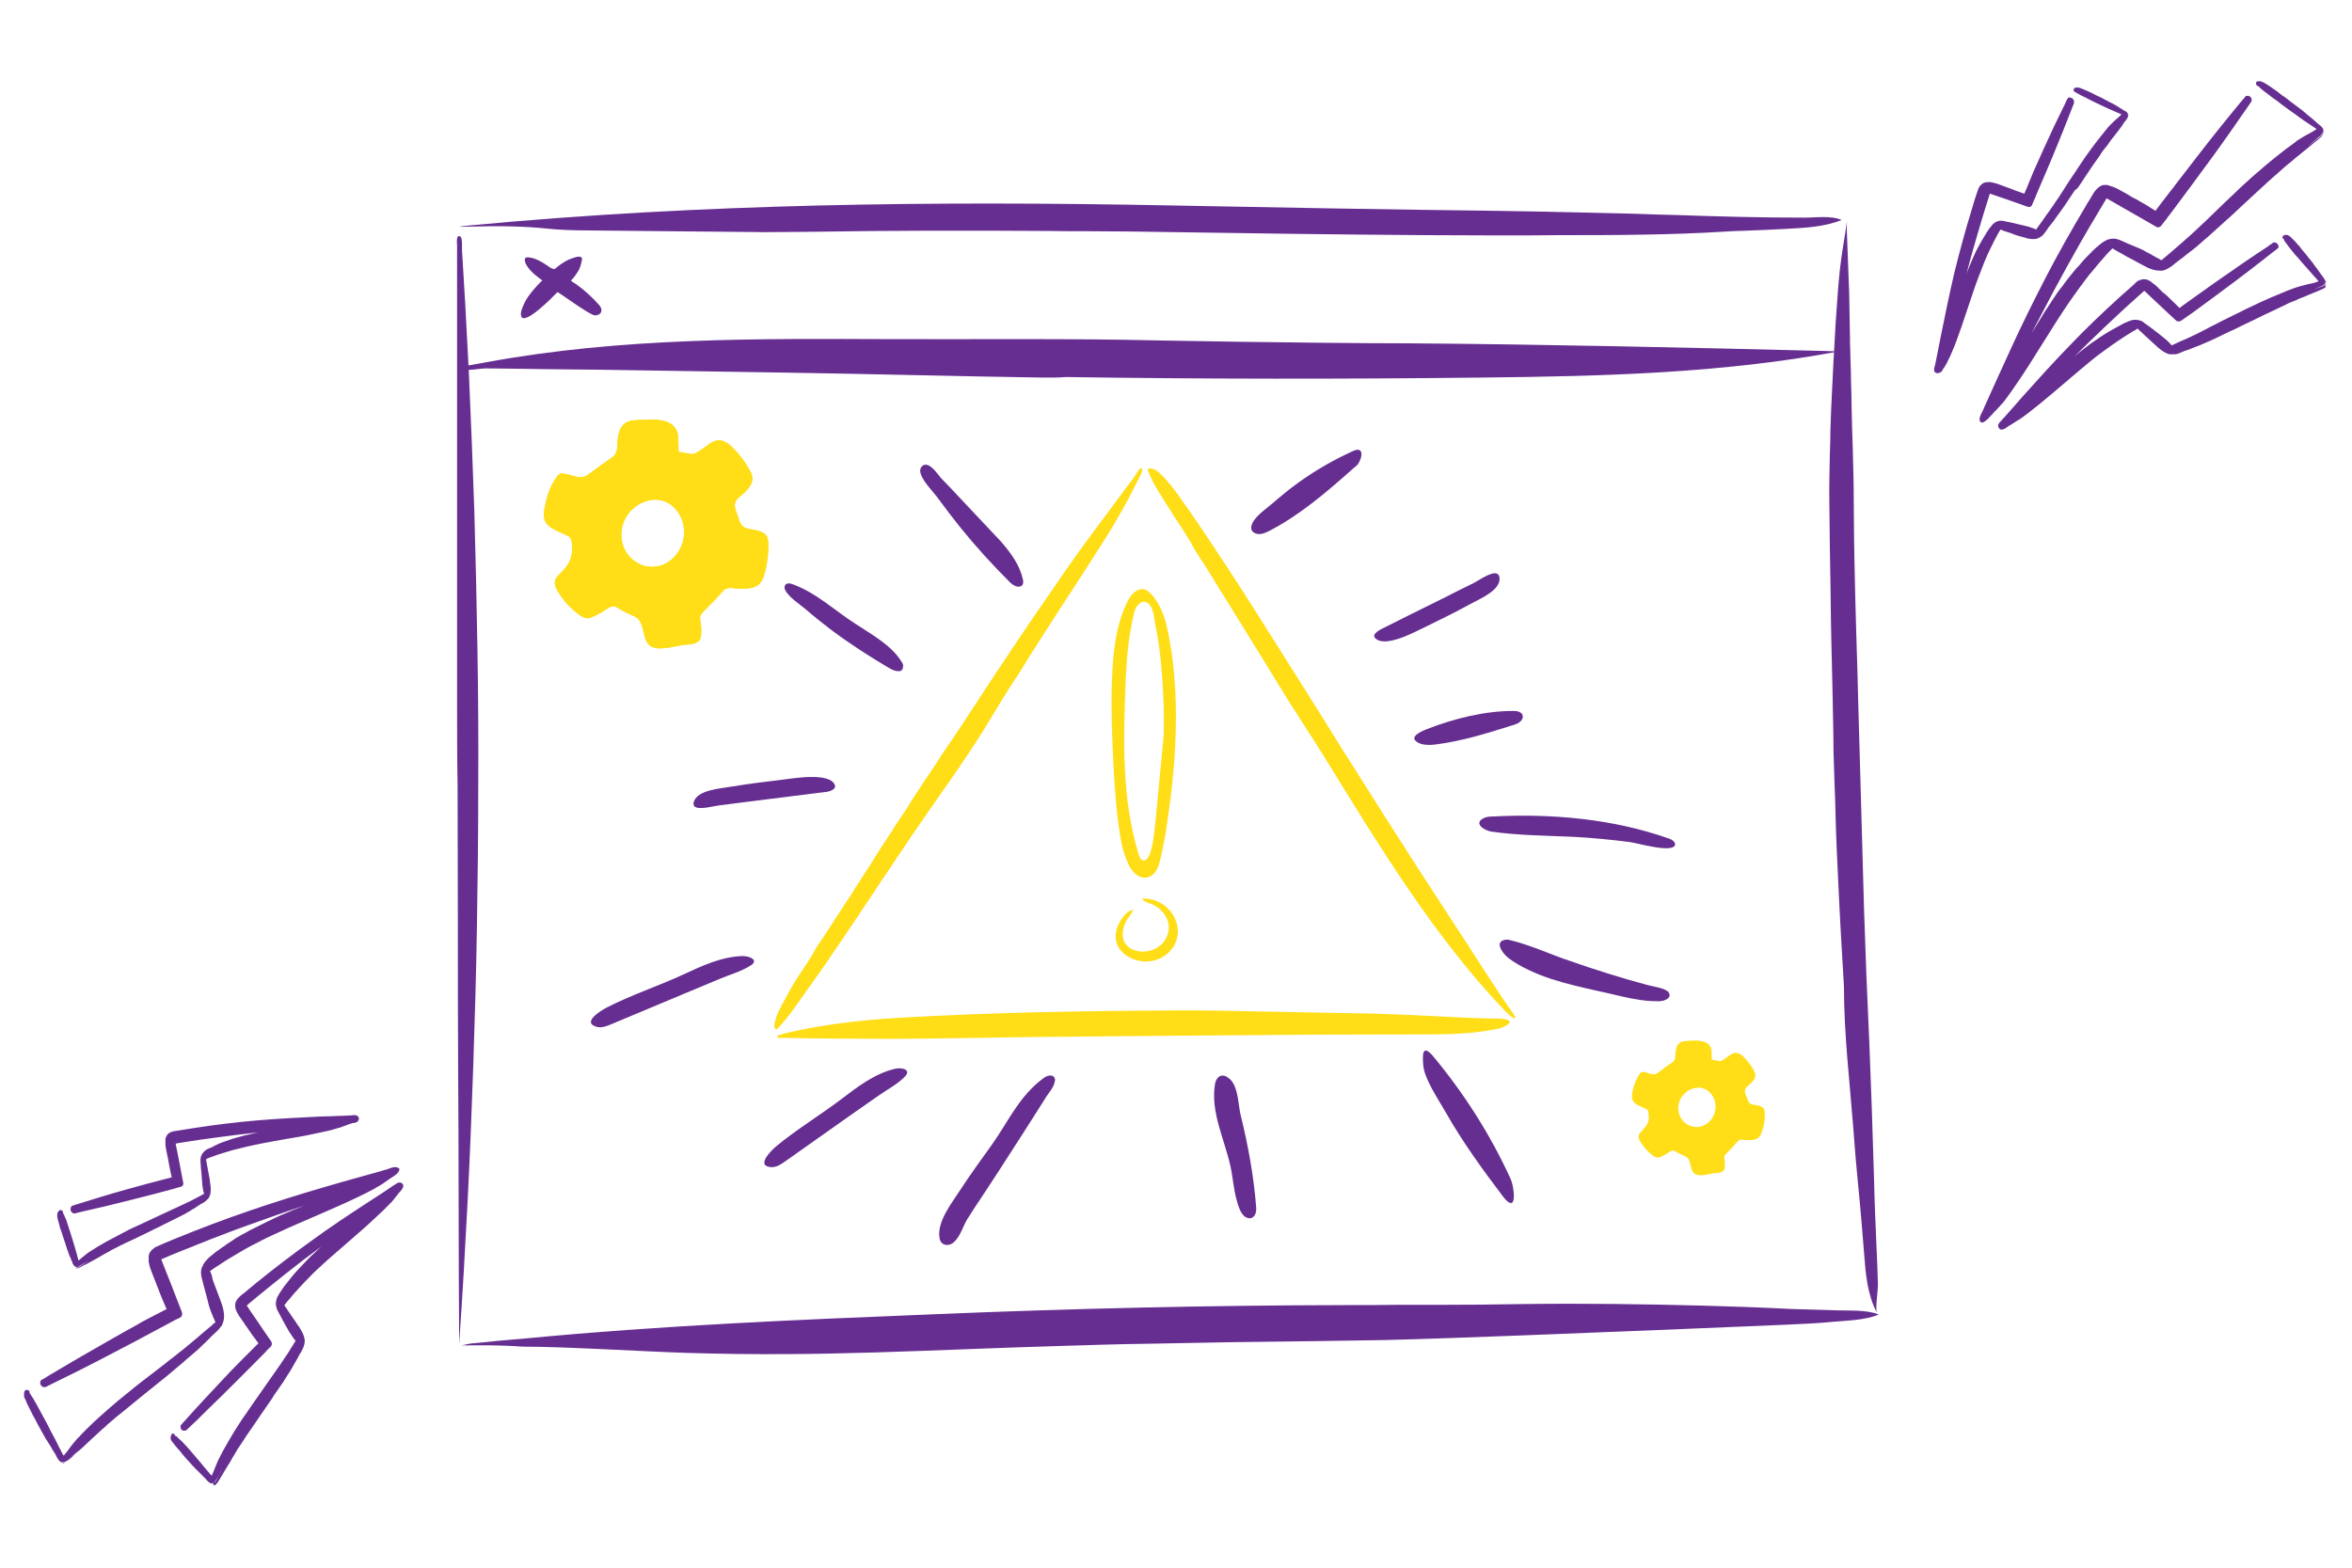 <?xml version="1.0" encoding="utf-8"?>
<!-- Generator: Adobe Illustrator 26.3.1, SVG Export Plug-In . SVG Version: 6.00 Build 0)  -->
<svg version="1.1" id="Layer_1" xmlns="http://www.w3.org/2000/svg" xmlns:xlink="http://www.w3.org/1999/xlink" x="0px" y="0px"
	 width="900px" height="600px" viewBox="0 0 900 600" style="enable-background:new 0 0 900 600;" xml:space="preserve">
<style type="text/css">
	.st0{display:none;}
	.st1{display:inline;}
	.st2{fill:#B3B5B6;}
	.st3{fill:#E9EDF7;}
	.st4{fill:#F6F6FB;}
	.st5{fill:#D52018;}
	.st6{fill:#FFFFFF;}
	.st7{fill:#DDE2F8;}
	.st8{fill:#FFD000;}
	.st9{fill:#172F51;}
	.st10{fill:#213D7E;}
	.st11{fill:#3365AE;}
	.st12{fill:#662E91;}
	.st13{fill:#FFDE17;}
</style>
<g class="st0">
	<g class="st1">
		<path class="st2" d="M830.3,177.8c-1.4,0-2.6-0.9-2.9-2.3c-3.9-17.7-11.3-29.5-22.6-36.3c-22.7-13.6-60.1-4.9-96.5,5.2
			c-6.6,1.8-13.4,2.7-19.2,3.2c-1.6,0.2-3.1-1-3.2-2.6c-0.2-1.6,1-3.1,2.6-3.2c5.5-0.5,12-1.3,18.2-3c37.6-10.5,76.4-19.5,101.1-4.6
			c12.7,7.6,21,20.7,25.3,40.1c0.4,1.6-0.6,3.2-2.2,3.5C830.7,177.7,830.5,177.8,830.3,177.8z"/>
	</g>
	<g class="st1">
		<path class="st2" d="M230.6,513.2c2.1,0,4.3,0,6.4-0.1c21-1,39.2-6.9,51.3-16.7c13.7-11.1,19.4-26.5,16.4-44.7
			c-1.9-11.6-4.7-23.4-7.6-35.9c-8.8-37.3-17.8-75.8-1.7-105.4c1.8-3.3,3.5-6.7,5.4-10.4c14.8-29.2,33.2-65.6,101.8-74.4
			c1.6-0.2,2.8-1.7,2.5-3.3c-0.2-1.6-1.7-2.8-3.3-2.5c-31.8,4.1-56.1,14.3-74.4,31.2c-15.8,14.6-24.4,31.5-31.9,46.4
			c-1.8,3.6-3.5,7-5.3,10.2c-17.2,31.6-7.9,71.3,1.1,109.6c2.9,12.4,5.7,24.1,7.5,35.5c2.6,15.9-2.3,29.5-14.3,39.1
			c-11.1,9-28.1,14.5-47.9,15.4c-20,1-42-2.8-61.9-10.6c-1.5-0.6-3.2,0.2-3.8,1.7s0.2,3.2,1.7,3.8
			C191.2,509.3,211.6,513.2,230.6,513.2z"/>
	</g>
	<g class="st1">
		<path class="st3" d="M198.7,99.7v346.6c0,15.2,12.4,27.6,27.6,27.6h451.1c15.2,0,27.6-12.4,27.6-27.6V99.7H198.7z"/>
		<path class="st4" d="M204.7,99.7c0,11.5,0,346.6,0,346.6c0,11.9,9.7,21.6,21.6,21.6h451.1c11.9,0,21.6-9.7,21.6-21.6
			c0,0,0-335.1,0-346.6C678.1,99.7,211.4,99.7,204.7,99.7z"/>
		<g>
			<path class="st5" d="M704.9,90.2c0-15.2-12.4-27.6-27.6-27.6H226.2c-15.2,0-27.6,12.4-27.6,27.6v9.5h506.2v-9.5H704.9z"/>
			<path class="st6" d="M283.5,82.5c0-4.1,3.4-7.5,7.5-7.5s7.5,3.4,7.5,7.5S295.1,90,291,90C286.8,90,283.5,86.6,283.5,82.5z"/>
			<path class="st6" d="M256,90.9c-1.5,0-2.1-1.1-1.4-2.4l7.6-13.2c0.7-1.3,2-1.3,2.7,0l7.6,13.2c0.7,1.3,0.1,2.4-1.4,2.4H256z"/>
			<path class="st6" d="M227.1,77.3c0-1.2,1-2.3,2.3-2.3h10.4c1.2,0,2.3,1,2.3,2.3v10.4c0,1.2-1,2.3-2.3,2.3h-10.4
				c-1.2,0-2.3-1-2.3-2.3V77.3z"/>
		</g>
		<g>
			<path class="st6" d="M632.6,86.5c0,3-2.5,5.5-5.5,5.5H325.5c-3,0-5.5-2.5-5.5-5.5V75.8c0-3,2.5-5.5,5.5-5.5H627
				c3,0,5.5,2.5,5.5,5.5L632.6,86.5L632.6,86.5z"/>
		</g>
		<path class="st7" d="M236,142.9c0-5,4.1-9.1,9.1-9.1s9.1,4.1,9.1,9.1s-4.1,9.1-9.1,9.1S236,147.9,236,142.9z"/>
		<path class="st7" d="M271.4,142.9c0-5,4.1-9.1,9.1-9.1s9.1,4.1,9.1,9.1s-4.1,9.1-9.1,9.1C275.4,152,271.4,147.9,271.4,142.9z"/>
		<path class="st7" d="M375.5,133.9h-59.7c-5,0-9.1,4.1-9.1,9.1s4.1,9.1,9.1,9.1h59.7c5,0,9.1-4.1,9.1-9.1
			C384.5,137.9,380.5,133.9,375.5,133.9z"/>
		<polygon class="st5" points="592.2,377.6 600.2,369.5 595.7,365 587.7,373 579.6,365 575.1,369.5 583.1,377.6 575.1,385.6 
			579.6,390.1 587.7,382.1 595.7,390.1 600.2,385.6 		"/>
		<polygon class="st5" points="309.1,249.1 317.1,241.1 312.6,236.5 304.5,244.5 296.5,236.5 292,241.1 300,249.1 292,257.1 
			296.5,261.7 304.5,253.6 312.6,261.7 317.1,257.1 		"/>
		<polygon class="st5" points="644.5,242.3 659.7,227.2 651.1,218.6 636,233.7 620.8,218.6 612.3,227.2 627.4,242.3 612.3,257.5 
			620.8,266 636,250.9 651.1,266 659.7,257.5 		"/>
		<polygon class="st5" points="268.7,345.6 283.8,330.5 275.2,321.9 260.1,337.1 244.9,321.9 236.4,330.5 251.5,345.6 236.4,360.8 
			244.9,369.4 260.1,354.2 275.2,369.3 283.8,360.8 		"/>
	</g>
	<g class="st1">
		<path class="st2" d="M684.8,455.7c-0.5,0-1-0.1-1.4-0.4c-16-8.6-28.9-19.5-38.2-32.3c-8.7-11.9-14.1-25.4-15.6-39.1
			c-2.8-25.2,7.2-49.8,27.4-67.4c19.6-17.1,48.2-30.8,75.8-44.2c26.2-12.6,53.3-25.7,71.7-41.2c20.3-17.1,27.6-34.8,22.9-55.7
			c-0.4-1.6,0.6-3.2,2.2-3.5c1.6-0.4,3.2,0.6,3.5,2.2c5.1,23-3,43.1-24.9,61.5c-19,16-46.4,29.2-72.9,42
			c-27.3,13.2-55.5,26.8-74.5,43.3c-18.8,16.4-28,39.1-25.4,62.3c3,26.7,21.5,51.1,50.7,66.8c1.4,0.8,2,2.6,1.2,4
			C686.8,455.1,685.8,455.7,684.8,455.7z"/>
	</g>
	<g class="st1">
		<path class="st5" d="M164.9,449l-60.3-17.5c-4-1.2-13,17.5-20,41.6c-7,24.2-9.5,44.7-5.4,45.9l60.3,17.5
			c16.2,4.7,35.1-11.1,42.1-35.2C188.6,477.1,181.1,453.7,164.9,449z"/>
		<path class="st8" d="M139.5,536.5L79.1,519c-4-1.2-1.6-21.7,5.4-45.9c0.3-1,0.6-2,0.9-2.9l9.2,2.7c12.9,4.2,45.5,13.9,53.4,16.5
			c21.4,7,25,42.4-5.5,47.7C141.5,537,140.5,536.8,139.5,536.5z"/>
		<path class="st6" d="M101.9,478.2c-8.1,27.9-19,49.4-24.2,47.8l-9.5-2.8l14.7-50.6L101.9,478.2z"/>
		<path class="st6" d="M97.6,422l9.5,2.8c5.3,1.5,2.9,25.4-5.2,53.4l-19-5.5L97.6,422z"/>
		<path class="st5" d="M92.4,475.4c8.1-27.9,10.4-51.8,5.2-53.4c-5.3-1.5-16.1,19.9-24.2,47.8s-10.4,51.8-5.2,53.4
			C73.4,524.7,84.3,503.3,92.4,475.4z"/>
		<path class="st2" d="M90.1,453.9c1.1-3.8,1.3-7,0.4-7.3s-2.5,2.6-3.6,6.4s-1.3,7-0.4,7.3C87.4,460.5,89,457.7,90.1,453.9z"/>
		<path class="st2" d="M78.9,492.3c-1.1,3.8-2.7,6.6-3.6,6.4c-0.9-0.3-0.7-3.5,0.4-7.3s2.7-6.6,3.6-6.4
			C80.2,485.3,80,488.5,78.9,492.3z"/>
		
			<rect x="86.8" y="472.4" transform="matrix(0.279 -0.96 0.96 0.279 -391.912 426.052)" class="st2" width="1.9" height="3.2"/>
	</g>
	<g class="st1">
		<path class="st5" d="M809.1,490.4c2.7,1.4,3.7,4.8,2.3,7.5s-4.8,3.7-7.5,2.3l-35.2-18.7l5.2-9.8L809.1,490.4z"/>
		<path class="st5" d="M785.8,534.3c2.7,1.4,6.1,0.4,7.5-2.3s0.4-6.1-2.3-7.5l-35.2-18.7l-5.2,9.8L785.8,534.3z"/>
		<path class="st6" d="M767.3,496.3c-12.9,24.2-27,41.8-31.5,39.4l-8.2-4.4l23.3-43.8L767.3,496.3z"/>
		<path class="st5" d="M774.1,443.8l8.2,4.4c4.5,2.4-2.2,24-15.1,48.1l-16.5-8.8L774.1,443.8z"/>
		<path class="st2" d="M759,491.9c12.9-24.2,19.6-45.7,15.1-48.1s-18.7,15.2-31.5,39.4c-12.9,24.2-19.6,45.7-15.1,48.1
			C732.1,533.7,746.2,516.1,759,491.9z"/>
		<path class="st5" d="M726.5,426l44.9,23.9c3.5,1.9-2.7,20.3-13.8,41.2c-11.1,20.9-23,36.4-26.5,34.5l-44.9-23.9
			c-14-7.5-16.4-30.5-5.3-51.4C692.1,429.4,712.5,418.5,726.5,426z"/>
		<path class="st8" d="M680,496.5c-4-5.6-4.7-14,0-24.1c7.2-15.8,26.3-8.6,32.3-5.4s36.5,19.4,45.3,24.1
			c-11.1,20.9-23,36.4-26.5,34.5l-44.9-23.9c-0.5-0.3-0.9-0.5-1.4-0.8C683,499.7,681.4,498.2,680,496.5z"/>
	</g>
	<g class="st1">
		<g id="XMLID_00000124884282444448869120000015029567349775716779_">
			
				<ellipse id="XMLID_00000173118585718094618230000008070413691373918112_" transform="matrix(0.707 -0.707 0.707 0.707 -63.913 400.729)" class="st5" cx="451.8" cy="277.5" rx="94.6" ry="94.6"/>
		</g>
		<g>
			<g id="XMLID_00000130626355564887459100000003620954280856237455_">
				<g id="XMLID_00000019651088848240332130000012804935770959660215_">
					<path id="XMLID_00000121272635338091906220000001097726130826773689_" class="st6" d="M491.1,328.3c-1.8,0-3.5-1.1-4.2-2.8
						c-0.4-0.9-8.7-19.6-35.1-19.6c-26.7,0-35,19.3-35.1,19.5c-1,2.3-3.6,3.4-6,2.5c-2.3-1-3.4-3.6-2.5-6c0.4-1,10.8-25.2,43.5-25.2
						s43.1,24.2,43.5,25.2c1,2.3-0.2,5-2.5,6C492.2,328.2,491.7,328.3,491.1,328.3z"/>
				</g>
			</g>
			<g>
				<g id="XMLID_00000085949746659837614920000001308956362680828044_">
					<path id="XMLID_00000015326559241357923770000017099978293184747400_" class="st6" d="M416.4,239.2h-0.2
						c-5.5,0-9.9,4.4-9.9,9.9v4.2c0,5.5,4.4,9.9,9.9,9.9h0.2c5.5,0,9.9-4.4,9.9-9.9v-4.2C426.4,243.7,421.9,239.2,416.4,239.2z"/>
				</g>
				<g id="XMLID_00000014633561752213414560000017612364350076305592_">
					<path id="XMLID_00000155115073271793663330000015597090063839257238_" class="st6" d="M487.4,239.2h-0.2
						c-5.5,0-9.9,4.4-9.9,9.9v4.2c0,5.5,4.4,9.9,9.9,9.9h0.2c5.5,0,9.9-4.4,9.9-9.9v-4.2C497.3,243.7,492.8,239.2,487.4,239.2z"/>
				</g>
			</g>
		</g>
	</g>
</g>
<g class="st0">
	<g class="st1">
		<path class="st9" d="M830.3,177.8c-1.4,0-2.6-0.9-2.9-2.3c-3.9-17.7-11.3-29.5-22.6-36.3c-22.7-13.6-60.1-4.9-96.5,5.2
			c-6.6,1.8-13.4,2.7-19.2,3.2c-1.6,0.2-3.1-1-3.2-2.6c-0.2-1.6,1-3.1,2.6-3.2c5.5-0.5,12-1.3,18.2-3c37.6-10.5,76.4-19.5,101.1-4.6
			c12.7,7.6,21,20.7,25.3,40.1c0.4,1.6-0.6,3.2-2.2,3.5C830.7,177.7,830.5,177.8,830.3,177.8z"/>
	</g>
	<g class="st1">
		<path class="st9" d="M230.6,513.2c2.1,0,4.3,0,6.4-0.1c21-1,39.2-6.9,51.3-16.7c13.7-11.1,19.4-26.5,16.4-44.7
			c-1.9-11.6-4.7-23.4-7.6-35.9c-8.8-37.3-17.8-75.8-1.7-105.4c1.8-3.3,3.5-6.7,5.4-10.4c14.8-29.2,33.2-65.6,101.8-74.4
			c1.6-0.2,2.8-1.7,2.5-3.3c-0.2-1.6-1.7-2.8-3.3-2.5c-31.8,4.1-56.1,14.3-74.4,31.2c-15.8,14.6-24.4,31.5-31.9,46.4
			c-1.8,3.6-3.5,7-5.3,10.2c-17.2,31.6-7.9,71.3,1.1,109.6c2.9,12.4,5.7,24.1,7.5,35.5c2.6,15.9-2.3,29.5-14.3,39.1
			c-11.1,9-28.1,14.5-47.9,15.4c-20,1-42-2.8-61.9-10.6c-1.5-0.6-3.2,0.2-3.8,1.7s0.2,3.2,1.7,3.8
			C191.2,509.3,211.6,513.2,230.6,513.2z"/>
	</g>
	<g class="st1">
		<path class="st3" d="M200.5,99.7v346.6c0,15.2,12.4,27.6,27.6,27.6h451.1c15.2,0,27.6-12.4,27.6-27.6V99.7H200.5z"/>
		<path class="st4" d="M206.5,99.7c0,11.5,0,346.6,0,346.6c0,11.9,9.7,21.6,21.6,21.6h451.1c11.9,0,21.6-9.7,21.6-21.6
			c0,0,0-335.1,0-346.6C679.9,99.7,213.2,99.7,206.5,99.7z"/>
		<g>
			<path class="st10" d="M706.7,90.2c0-15.2-12.4-27.6-27.6-27.6H228c-15.2,0-27.6,12.4-27.6,27.6v9.5h506.2v-9.5H706.7z"/>
			<path class="st6" d="M285.3,82.5c0-4.1,3.4-7.5,7.5-7.5s7.5,3.4,7.5,7.5s-3.4,7.5-7.5,7.5C288.6,90,285.3,86.6,285.3,82.5z"/>
			<path class="st6" d="M257.8,90.9c-1.5,0-2.1-1.1-1.4-2.4l7.6-13.2c0.7-1.3,2-1.3,2.7,0l7.6,13.2c0.7,1.3,0.1,2.4-1.4,2.4H257.8z"
				/>
			<path class="st6" d="M228.8,77.3c0-1.2,1-2.3,2.3-2.3h10.4c1.2,0,2.3,1,2.3,2.3v10.4c0,1.2-1,2.3-2.3,2.3h-10.4
				c-1.2,0-2.3-1-2.3-2.3V77.3z"/>
		</g>
		<g>
			<path class="st6" d="M634.4,86.5c0,3-2.5,5.5-5.5,5.5H327.3c-3,0-5.5-2.5-5.5-5.5V75.8c0-3,2.5-5.5,5.5-5.5h301.5
				c3,0,5.5,2.5,5.5,5.5v10.7H634.4z"/>
		</g>
		<path class="st7" d="M237.8,142.9c0-5,4.1-9.1,9.1-9.1s9.1,4.1,9.1,9.1s-4.1,9.1-9.1,9.1S237.8,147.9,237.8,142.9z"/>
		<path class="st7" d="M273.2,142.9c0-5,4.1-9.1,9.1-9.1s9.1,4.1,9.1,9.1s-4.1,9.1-9.1,9.1C277.2,152,273.2,147.9,273.2,142.9z"/>
		<path class="st7" d="M377.3,133.9h-59.7c-5,0-9.1,4.1-9.1,9.1s4.1,9.1,9.1,9.1h59.7c5,0,9.1-4.1,9.1-9.1
			C386.3,137.9,382.3,133.9,377.3,133.9z"/>
		<polygon class="st11" points="594,377.6 602,369.5 597.5,365 589.4,373 581.4,365 576.9,369.5 584.9,377.6 576.9,385.6 
			581.4,390.1 589.4,382.1 597.5,390.1 602,385.6 		"/>
		<polygon class="st11" points="310.9,249.1 318.9,241.1 314.4,236.5 306.3,244.5 298.3,236.5 293.8,241.1 301.8,249.1 293.8,257.1 
			298.3,261.7 306.3,253.6 314.4,261.7 318.9,257.1 		"/>
		<polygon class="st11" points="646.3,242.3 661.5,227.2 652.9,218.6 637.8,233.7 622.6,218.6 614,227.2 629.2,242.3 614,257.5 
			622.6,266 637.8,250.9 652.9,266 661.5,257.5 		"/>
		<polygon class="st11" points="270.4,345.6 285.6,330.5 277,321.9 261.9,337.1 246.7,321.9 238.2,330.5 253.3,345.6 238.2,360.8 
			246.7,369.4 261.9,354.2 277,369.3 285.6,360.8 		"/>
	</g>
	<g class="st1">
		<g id="XMLID_00000001661858962880309400000008286253690299489706_">
			
				<ellipse id="XMLID_00000078037704059876944990000016385252683443896199_" transform="matrix(0.707 -0.707 0.707 0.707 -67.92 403.553)" class="st10" cx="453.2" cy="283.8" rx="94.6" ry="94.6"/>
		</g>
		<g>
			<g id="XMLID_00000065778919732398498930000003719883992788929931_">
				<g id="XMLID_00000029041327885087490270000003038365993031104934_">
					<path id="XMLID_00000130616558830997175330000014936208604723930269_" class="st6" d="M492.4,334.5c-1.8,0-3.5-1.1-4.2-2.8
						c-0.4-0.9-8.7-19.6-35.1-19.6c-26.7,0-35,19.3-35.1,19.5c-1,2.3-3.6,3.4-6,2.5c-2.3-1-3.4-3.6-2.5-6c0.4-1,10.8-25.2,43.5-25.2
						s43.1,24.2,43.5,25.2c1,2.3-0.2,5-2.5,6C493.6,334.4,493,334.5,492.4,334.5z"/>
				</g>
			</g>
			<g>
				<g id="XMLID_00000037690802554166840640000016390230004523007674_">
					<path id="XMLID_00000156588885133536791410000010840041151757475500_" class="st6" d="M417.8,245.5h-0.2
						c-5.5,0-9.9,4.4-9.9,9.9v4.2c0,5.5,4.4,9.9,9.9,9.9h0.2c5.5,0,9.9-4.4,9.9-9.9v-4.2C427.7,250,423.3,245.5,417.8,245.5z"/>
				</g>
				<g id="XMLID_00000175321339913361267860000001942749588542805379_">
					<path id="XMLID_00000108301172407103532590000003454260533003949480_" class="st6" d="M488.7,245.5h-0.2
						c-5.5,0-9.9,4.4-9.9,9.9v4.2c0,5.5,4.4,9.9,9.9,9.9h0.2c5.5,0,9.9-4.4,9.9-9.9v-4.2C498.7,250,494.2,245.5,488.7,245.5z"/>
				</g>
			</g>
		</g>
	</g>
	<g class="st1">
		<path class="st9" d="M684.8,455.7c-0.5,0-1-0.1-1.4-0.4c-16-8.6-28.9-19.5-38.2-32.3c-8.7-11.9-14.1-25.4-15.6-39.1
			c-2.8-25.2,7.2-49.8,27.4-67.4c19.6-17.1,48.2-30.8,75.8-44.2c26.2-12.6,53.3-25.7,71.7-41.2c20.3-17.1,27.6-34.8,22.9-55.7
			c-0.4-1.6,0.6-3.2,2.2-3.5c1.6-0.4,3.2,0.6,3.5,2.2c5.1,23-3,43.1-24.9,61.5c-19,16-46.4,29.2-72.9,42
			c-27.3,13.2-55.5,26.8-74.5,43.3c-18.8,16.4-28,39.1-25.4,62.3c3,26.7,21.5,51.1,50.7,66.8c1.4,0.8,2,2.6,1.2,4
			C686.8,455.1,685.8,455.7,684.8,455.7z"/>
	</g>
	<g class="st1">
		<path class="st10" d="M164.9,449l-60.3-17.5c-4-1.2-13,17.5-20,41.6c-7,24.2-9.5,44.7-5.4,45.9l60.3,17.5
			c16.2,4.7,35.1-11.1,42.1-35.2C188.6,477.1,181.1,453.7,164.9,449z"/>
		<path class="st11" d="M139.5,536.5L79.1,519c-4-1.2-1.6-21.7,5.4-45.9c0.3-1,0.6-2,0.9-2.9l9.2,2.7c12.9,4.2,45.5,13.9,53.4,16.5
			c21.4,7,25,42.4-5.5,47.7C141.5,537,140.5,536.8,139.5,536.5z"/>
		<path class="st9" d="M101.9,478.2c-8.1,27.9-19,49.4-24.2,47.8l-9.5-2.8l14.7-50.6L101.9,478.2z"/>
		<path class="st9" d="M97.6,422l9.5,2.8c5.3,1.5,2.9,25.4-5.2,53.4l-19-5.5L97.6,422z"/>
		<path class="st11" d="M92.4,475.4c8.1-27.9,10.4-51.8,5.2-53.4c-5.3-1.5-16.1,19.9-24.2,47.8s-10.4,51.8-5.2,53.4
			C73.4,524.7,84.3,503.3,92.4,475.4z"/>
		<path class="st9" d="M90.1,453.9c1.1-3.8,1.3-7,0.4-7.3s-2.5,2.6-3.6,6.4s-1.3,7-0.4,7.3C87.4,460.5,89,457.7,90.1,453.9z"/>
		<path class="st9" d="M78.9,492.3c-1.1,3.8-2.7,6.6-3.6,6.4c-0.9-0.3-0.7-3.5,0.4-7.3s2.7-6.6,3.6-6.4
			C80.2,485.3,80,488.5,78.9,492.3z"/>
		
			<rect x="86.8" y="472.4" transform="matrix(0.279 -0.96 0.96 0.279 -391.912 426.052)" class="st9" width="1.9" height="3.2"/>
	</g>
	<g class="st1">
		<path class="st11" d="M809.1,490.4c2.7,1.4,3.7,4.8,2.3,7.5s-4.8,3.7-7.5,2.3l-35.2-18.7l5.2-9.8L809.1,490.4z"/>
		<path class="st11" d="M785.8,534.3c2.7,1.4,6.1,0.4,7.5-2.3s0.4-6.1-2.3-7.5l-35.2-18.7l-5.2,9.8L785.8,534.3z"/>
		<path class="st10" d="M767.3,496.3c-12.9,24.2-27,41.8-31.5,39.4l-8.2-4.4l23.3-43.8L767.3,496.3z"/>
		<path class="st11" d="M774.1,443.8l8.2,4.4c4.5,2.4-2.2,24-15.1,48.1l-16.5-8.8L774.1,443.8z"/>
		<path class="st9" d="M759,491.9c12.9-24.2,19.6-45.7,15.1-48.1s-18.7,15.2-31.5,39.4c-12.9,24.2-19.6,45.7-15.1,48.1
			C732.1,533.7,746.2,516.1,759,491.9z"/>
		<path class="st11" d="M726.5,426l44.9,23.9c3.5,1.9-2.7,20.3-13.8,41.2c-11.1,20.9-23,36.4-26.5,34.5l-44.9-23.9
			c-14-7.5-16.4-30.5-5.3-51.4C692.1,429.4,712.5,418.5,726.5,426z"/>
		<path class="st10" d="M680,496.5c-4-5.6-4.7-14,0-24.1c7.2-15.8,26.3-8.6,32.3-5.4s36.5,19.4,45.3,24.1
			c-11.1,20.9-23,36.4-26.5,34.5l-44.9-23.9c-0.5-0.3-0.9-0.5-1.4-0.8C683,499.7,681.4,498.2,680,496.5z"/>
	</g>
</g>
<g>
	<g>
		<g>
			<path class="st12" d="M889,51.3c0.2-0.2,0.2-0.4,0.3-0.6c0-0.1,0-0.2,0-0.2c0-0.1,0-0.1,0-0.2c0-0.1,0-0.1,0-0.1
				c0,0,0,0.2-0.1,0.5c-0.1,0.2-0.2,0.4-0.3,0.6c-0.1,0.2-0.3,0.4-0.6,0.6c-0.2,0.2-0.5,0.4-0.8,0.7c-0.3,0.3-0.7,0.5-1.1,0.7
				c-0.2,0.1-0.4,0.3-0.6,0.5c-0.2,0.1-0.4,0.3-0.6,0.5c-0.4,0.3-0.8,0.7-1.3,1c-0.2,0.2-0.5,0.4-0.7,0.5c0.9-0.7,1.8-1.4,2.6-2.2
				c0.9-0.8,3.3-2.1,3.2-3.5c0-0.3-0.2-0.6-0.3-0.8c0.2,0.2,0.3,0.4,0.3,0.6c0.1,0.2,0.1,0.3,0.1,0.3c0,0,0.1-0.1,0-0.4
				c0-0.2-0.2-0.6-0.5-1c-0.3-0.4-0.7-0.8-1.3-1.2c-0.1-0.1-0.3-0.2-0.4-0.3c-0.1-0.1-0.1-0.1-0.2-0.2c-0.1-0.1-0.1-0.1-0.2-0.2
				c-0.3-0.2-0.6-0.5-0.9-0.8c-0.7-0.6-1.4-1.2-2.3-1.9c-0.4-0.3-0.9-0.7-1.3-1.1c-0.2-0.2-0.5-0.4-0.7-0.6
				c-0.2-0.2-0.5-0.4-0.8-0.6c-1-0.8-2.1-1.6-3.3-2.5c-0.6-0.4-1.2-0.9-1.8-1.4c-0.6-0.5-1.3-1-2-1.4c-0.3-0.2-0.7-0.5-1-0.8
				c-0.2-0.1-0.4-0.3-0.5-0.4c-0.2-0.1-0.4-0.3-0.5-0.4c-0.7-0.5-1.5-1-2.3-1.6c-0.2-0.1-0.4-0.3-0.6-0.4c-0.2-0.1-0.4-0.3-0.6-0.4
				c-0.4-0.3-0.9-0.5-1.3-0.8l-0.2-0.1c0,0,0,0-0.1-0.1l-0.1,0c-0.1-0.1-0.3-0.1-0.4-0.2c-0.1,0-0.1-0.1-0.2-0.1
				c-0.1,0-0.2,0-0.2-0.1c-0.2,0-0.3-0.1-0.5-0.1c-0.2,0-0.3,0-0.6,0l-0.1,0l-0.1,0c0,0-0.1,0-0.1,0c-0.1,0-0.2,0.1-0.3,0.1
				c-0.1,0-0.2,0.1-0.3,0.2c-0.1,0-0.1,0.1-0.1,0.2l0,0l0,0c0,0,0,0,0,0.1c0,0,0,0.1,0,0.2c0,0.1,0,0.2,0,0.2c0,0.1,0,0.2,0.1,0.3
				s0.1,0.2,0.2,0.3c0.1,0.1,0.1,0.1,0.2,0.1c0,0,0.1,0.1,0.1,0.1c0,0,0,0,0.1,0.1c0,0,0.1,0.1,0.1,0l0.1,0c0,0,0,0,0,0
				c0,0,0,0,0.1,0.1s0.1,0.1,0.1,0.1c0,0,0.1,0.1,0.1,0.1l0.1,0.1l0.1,0.1l0.1,0.1l0.1,0.1c0.1,0.1,0.2,0.1,0.2,0.2
				c0.2,0.1,0.3,0.3,0.5,0.4c0.3,0.3,0.6,0.5,1,0.8c0.2,0.1,0.3,0.3,0.5,0.4c0.1,0.1,0.2,0.1,0.3,0.2c0.1,0.1,0.2,0.1,0.3,0.2
				c0.3,0.3,0.7,0.5,1,0.8c0.7,0.5,1.4,1.1,2.2,1.6c0.7,0.5,1.5,1.1,2.2,1.7c1.1,0.8,2.2,1.6,3.3,2.4c0.6,0.4,1.1,0.8,1.7,1.2
				c0.3,0.2,0.6,0.4,0.8,0.6c0.3,0.2,0.6,0.4,0.8,0.6c1.1,0.8,2.3,1.6,3.5,2.4c0.6,0.4,1.2,0.8,1.8,1.2c0.3,0.2,0.6,0.4,0.9,0.6
				c0.1,0.1,0.2,0.2,0.3,0.2l0.1,0.1l0.1,0.1c0,0,0,0.1,0,0.1c0,0,0,0-0.1,0c0,0-0.1,0.1-0.1,0.1l-0.2,0.1c-0.7,0.5-1.5,0.9-2.2,1.3
				c-1.5,0.8-3.1,1.7-4.6,2.7c-0.2,0.1-0.4,0.2-0.5,0.4c-0.2,0.1-0.4,0.3-0.5,0.4c-0.4,0.3-0.7,0.5-1.1,0.8c-0.7,0.5-1.4,1-2.2,1.6
				c-1.4,1.1-2.8,2.2-4.2,3.3c-2.8,2.2-5.5,4.6-8.2,6.9c-0.7,0.6-1.4,1.2-2,1.8c-0.7,0.6-1.3,1.2-2,1.8c-1.3,1.2-2.6,2.4-3.9,3.7
				c-2.3,2.2-4.6,4.3-6.8,6.5c-1.1,1.1-2.3,2.2-3.4,3.3c-1.2,1.1-2.3,2.2-3.4,3.2c-1.1,1.1-2.3,2.1-3.5,3.2c-1.2,1-2.3,2.1-3.5,3.1
				s-2.4,2.1-3.6,3.1c-0.6,0.5-1.2,1-1.8,1.5c-0.3,0.3-0.6,0.5-0.9,0.8l-0.6,0.5c0,0,0,0,0,0c0,0,0,0,0,0l0,0l0,0l0,0l-0.2-0.1
				l-0.2-0.1l-0.1-0.1l0,0l0,0l-0.2-0.1l-0.2-0.1c-0.1-0.1-0.2-0.2-0.4-0.2c-0.5-0.3-1-0.5-1.4-0.8c-0.5-0.3-1-0.5-1.4-0.8
				c-0.5-0.3-1-0.5-1.4-0.7l-0.7-0.4l-0.7-0.4c-1-0.5-1.9-0.9-2.9-1.3c-1.9-0.8-3.9-1.6-5.8-2.5l-0.2-0.1l-0.1,0l0,0l0,0l-0.5-0.2
				c-0.3-0.1-0.6-0.2-1-0.3c-0.6-0.1-1.3-0.1-1.9,0c-0.2,0-0.3,0-0.5,0.1l-0.4,0.1l-0.4,0.1c-0.1,0-0.3,0.1-0.4,0.2
				c-0.5,0.2-1,0.5-1.4,0.8c-0.1,0.1-0.2,0.1-0.3,0.2l-0.3,0.2c-0.2,0.2-0.4,0.3-0.6,0.5l-1.1,0.9c-0.3,0.3-0.7,0.6-1,0.9l-0.5,0.5
				l-0.3,0.2l-0.2,0.3l-1,1c-0.2,0.2-0.3,0.3-0.5,0.5l-0.5,0.5c-0.7,0.7-1.3,1.4-1.9,2.1c-0.3,0.4-0.6,0.7-0.9,1.1l-0.5,0.5
				c-0.2,0.2-0.3,0.4-0.5,0.5l-0.9,1.1l-0.9,1.1l-0.4,0.5l-0.4,0.5l-0.9,1.1l-0.8,1.1l-0.4,0.5l-0.4,0.6L788,111l-0.8,1.1
				c-0.3,0.4-0.5,0.8-0.8,1.2l-0.8,1.2c-0.5,0.8-1,1.5-1.5,2.3c-0.3,0.4-0.5,0.8-0.8,1.2l-0.8,1.2c-1.7,2.8-3.4,5.6-5.1,8.3
				c2.8-5.4,5.6-10.7,8.4-16c3.3-6.2,6.7-12.3,10.1-18.3c0.9-1.5,1.7-3,2.6-4.5c0.9-1.5,1.7-3,2.6-4.4c0.9-1.5,1.7-2.9,2.6-4.4
				c0.8-1.3,1.6-2.7,2.4-4c6.6,3.8,12.9,7.4,19,10.9c0.1,0.1,0.3,0.1,0.4,0.2c0,0,0.1,0,0.1,0l0.1,0c0.1,0,0.1,0,0.2,0
				c0.1,0,0.3,0,0.4-0.1c0.1,0,0.1,0,0.2-0.1c0.1,0,0.1-0.1,0.2-0.1c0.1-0.1,0.2-0.2,0.3-0.3c0.1-0.1,0.2-0.2,0.3-0.4
				c0.1-0.2,0.3-0.4,0.4-0.5c0.4-0.5,0.7-1,1.1-1.4c0.7-1,1.4-1.9,2.1-2.8c5.7-7.6,11.2-15.1,16.7-22.6c2.7-3.8,5.4-7.5,8-11.3
				c1.3-1.9,2.6-3.8,3.9-5.6c0.6-0.9,1.3-1.9,1.9-2.8l0,0c0,0,0,0,0.1-0.1c0,0,0.1-0.1,0-0.1c0.1-0.2,0.1-0.3,0.1-0.6
				c0-0.1,0-0.2,0-0.3c0-0.1-0.1-0.2-0.1-0.3c0-0.1-0.1-0.2-0.2-0.3c-0.1-0.1-0.1-0.2-0.2-0.2c-0.1-0.1-0.2-0.1-0.2-0.2
				c-0.1-0.1-0.2-0.1-0.3-0.1c0,0-0.1,0-0.1-0.1c0,0-0.1,0-0.2,0c-0.1,0-0.2,0-0.3,0s-0.2,0-0.3,0c-0.1,0-0.2,0-0.3,0.1
				c-0.1,0-0.2,0.1-0.2,0.2c-0.1,0.1-0.1,0.1-0.2,0.2c0,0,0,0,0,0l0,0l0,0l-0.1,0.1l-0.1,0.2l-0.3,0.3c-0.4,0.4-0.7,0.9-1.1,1.3
				c-5.8,7-11.4,14-16.8,21c-2.7,3.5-5.4,7-8.1,10.5c-0.7,0.9-1.3,1.8-2,2.6c-0.7,0.9-1.3,1.7-2,2.6c-0.7,0.9-1.3,1.7-2,2.6
				c-0.6,0.8-1.1,1.5-1.7,2.3l0,0c0,0,0,0,0,0l-0.3-0.2c-0.6-0.4-1.3-0.8-1.9-1.2c-1.3-0.8-2.6-1.6-3.9-2.3c-0.6-0.4-1.3-0.8-2-1.1
				s-1.3-0.7-1.9-1.1c-1.3-0.7-2.5-1.5-3.9-2.2c-0.7-0.4-1.4-0.7-2.1-1c-0.2-0.1-0.4-0.1-0.6-0.2c-0.1,0-0.2-0.1-0.3-0.1l-0.3-0.1
				c-0.1,0-0.2-0.1-0.3-0.1l-0.3-0.1c-0.1,0-0.2,0-0.3-0.1c-0.1,0-0.2,0-0.3-0.1l-0.3,0c-0.1,0-0.1,0-0.2,0l-0.2,0
				c-0.1,0-0.2,0-0.3,0l-0.3,0c-0.5,0-0.9,0.2-1.3,0.4l-0.2,0.1l-0.1,0.1c-0.1,0-0.2,0.1-0.3,0.2c-0.2,0.1-0.3,0.2-0.5,0.4
				c-0.1,0.1-0.2,0.1-0.2,0.2l-0.2,0.2l-0.1,0.1c0,0-0.1,0.1-0.1,0.1l-0.2,0.2c-0.1,0.1-0.2,0.3-0.3,0.4l-0.3,0.4l-0.5,0.8
				c-0.3,0.6-0.7,1.1-1,1.7c-0.7,1.1-1.4,2.2-2,3.3c-5.3,8.9-10.4,17.9-15.1,27c-4.7,9.1-9.2,18.2-13.4,27.4
				c-2.1,4.6-4.2,9.2-6.3,13.8c-1,2.3-2.1,4.6-3.1,6.9l-0.7,1.5l-0.3,0.8l-0.2,0.4l-0.1,0.2l-0.1,0.2c-0.3,0.5-0.5,1.1-0.7,1.5
				c-0.1,0.2-0.2,0.4-0.2,0.6c0,0.1,0,0.2-0.1,0.2c0,0.1,0,0.1,0,0.2c0,0.2,0,0.4,0,0.6c0,0.1,0,0.1,0,0.2c0,0.1,0,0.2,0.1,0.2
				c0,0.1,0,0.1,0.1,0.2c0,0.1,0.1,0.1,0.1,0.1c0,0,0.1,0.1,0.1,0.1s0.1,0.1,0.1,0.1c0.1,0.1,0.2,0.1,0.4,0.1c0.1,0,0.2,0,0.3,0
				c0.1,0,0.2,0,0.2-0.1c0.1,0,0.1,0,0.2-0.1c0.2-0.1,0.4-0.2,0.5-0.3c0.1-0.1,0.2-0.1,0.4-0.3c0.1-0.1,0.1-0.1,0.2-0.2l0.3-0.2
				c0.3-0.3,0.7-0.8,1.1-1.2c0.1-0.1,0.2-0.2,0.3-0.3c0.1-0.1,0.2-0.2,0.3-0.3l0.5-0.6c0.4-0.4,0.7-0.8,1.1-1.1
				c0.4-0.4,0.8-0.9,1.2-1.3l0.6-0.7c0.1-0.1,0.2-0.2,0.3-0.3l0.2-0.2l0.2-0.2c0.4-0.5,0.7-0.9,1.1-1.4c0.7-1,1.4-1.9,2.1-2.9
				c1.6-2.2,3-4.4,4.5-6.6c1.5-2.2,2.9-4.5,4.3-6.7c2.8-4.5,5.7-9,8.5-13.5c1.5-2.3,2.9-4.5,4.4-6.7c0.8-1.1,1.5-2.2,2.3-3.3
				c0.8-1.1,1.6-2.2,2.3-3.2c0.8-1.1,1.6-2.1,2.4-3.2s1.6-2.1,2.5-3.1c1.7-2.1,3.4-4.1,5.2-6.1c0.4-0.5,0.9-1,1.4-1.5l0.7-0.7
				l0.2-0.2c0,0,0,0,0.1-0.1c0,0,0.1,0,0.1,0c0,0,0.1,0,0.1,0l0.1,0.1l0.3,0.2l1,0.6l2,1.1c1.3,0.8,2.6,1.5,4,2.2
				c0.7,0.4,1.3,0.7,2,1.1l1,0.5l0.5,0.3l0.2,0.1l0.2,0.1c0.7,0.4,1.4,0.7,2.1,1.1c0.7,0.3,1.5,0.6,2.3,0.8c0.8,0.2,1.6,0.3,2.4,0.3
				c0.1,0,0.2,0,0.3,0l0.3,0c0.2,0,0.4-0.1,0.6-0.1l0.3-0.1c0.1,0,0.2-0.1,0.3-0.1l0.3-0.1l0.1,0l0.1-0.1c0.7-0.3,1.3-0.7,1.9-1.1
				c0.6-0.4,1.1-0.8,1.6-1.3c0.3-0.2,0.5-0.4,0.8-0.6l0.4-0.3l0.4-0.3l1.6-1.2c0.5-0.4,1.1-0.9,1.6-1.3l0.8-0.6l0.8-0.6
				c0.5-0.4,1.1-0.9,1.6-1.3c0.5-0.4,1-0.9,1.5-1.3c1-0.9,2.1-1.8,3.1-2.7c1-0.9,2-1.8,3-2.7c2-1.8,4-3.6,6-5.4
				c2-1.8,3.9-3.7,5.9-5.5c1.8-1.6,3.5-3.3,5.3-4.9c0.9-0.8,1.8-1.6,2.6-2.4c0.9-0.8,1.8-1.6,2.6-2.3c0.9-0.8,1.8-1.5,2.6-2.3
				c0.2-0.2,0.4-0.4,0.7-0.6c0.2-0.2,0.4-0.4,0.7-0.6c0.4-0.4,0.9-0.8,1.3-1.1c0.9-0.7,1.8-1.5,2.6-2.2c0.9-0.7,1.8-1.4,2.6-2.1
				c1.2-1,2.3-1.8,3.2-2.6c0.5-0.4,0.9-0.8,1.3-1.1c0.2-0.2,0.4-0.3,0.6-0.5c0.2-0.1,0.4-0.3,0.5-0.4c0.4-0.3,0.7-0.5,1-0.8
				s0.6-0.5,0.8-0.7C888.7,51.8,888.9,51.6,889,51.3"/>
		</g>
		<g>
			<path class="st12" d="M765.7,163.1L765.7,163.1 M765.1,162.4C765.1,162.3,765.1,162.3,765.1,162.4 M874.7,91.5L874.7,91.5
				L874.7,91.5 M889.9,109c0.1-0.1,0.1-0.2,0.1-0.3c0-0.1,0-0.1,0-0.1c0,0-0.1,0.1-0.3,0.4c-0.1,0.1-0.2,0.2-0.4,0.3
				c-0.1,0.1-0.4,0.2-0.6,0.3c-0.5,0.2-1.1,0.4-1.8,0.6c-0.2,0.1-0.4,0.1-0.6,0.2c-0.2,0.1-0.4,0.2-0.6,0.2
				c-0.4,0.2-0.8,0.3-1.2,0.5c-0.2,0.1-0.4,0.2-0.6,0.3c0.8-0.3,1.7-0.7,2.5-1.1c0.6-0.3,1.8-0.6,2.6-1.1c0.2-0.1,0.3-0.2,0.4-0.3
				l0.1-0.1c0,0,0.1-0.1,0.1-0.1c0.1-0.1,0.1-0.2,0.1-0.3c0,0,0-0.1,0-0.1c0,0,0-0.1,0-0.1l0-0.1c0,0,0,0,0-0.1l0-0.1
				c0,0,0-0.1,0-0.1c0.1,0.2,0.2,0.4,0.2,0.5c0,0,0,0,0,0l0,0c0,0,0,0,0,0.1c0,0,0,0.1,0,0.1s0,0,0.1-0.1c0,0,0,0,0-0.1
				c0,0,0-0.1,0-0.1c0-0.2,0-0.5-0.2-0.8c-0.1-0.2-0.2-0.3-0.3-0.5c-0.1-0.2-0.3-0.4-0.4-0.6c-0.1-0.1-0.1-0.2-0.2-0.3
				c0-0.1-0.1-0.1-0.1-0.1c0-0.1-0.1-0.1-0.1-0.2c-0.2-0.2-0.4-0.5-0.6-0.8c-0.4-0.5-0.8-1.1-1.3-1.8c-0.2-0.3-0.5-0.7-0.8-1
				c-0.1-0.2-0.3-0.4-0.4-0.6c-0.1-0.2-0.3-0.4-0.4-0.6c-0.6-0.8-1.3-1.6-2-2.5c-0.3-0.4-0.7-0.9-1.1-1.4c-0.4-0.5-0.8-0.9-1.2-1.4
				c-0.2-0.2-0.4-0.5-0.6-0.8c-0.1-0.1-0.2-0.3-0.3-0.4c-0.1-0.1-0.2-0.3-0.4-0.4c-0.4-0.5-0.9-1-1.4-1.6c-0.1-0.1-0.2-0.3-0.4-0.4
				c-0.1-0.1-0.2-0.3-0.4-0.4c-0.3-0.3-0.6-0.6-0.8-0.8l-0.1-0.1c0,0-0.1-0.1-0.1-0.1c-0.1-0.1-0.2-0.2-0.3-0.2c0,0-0.1-0.1-0.1-0.1
				c0,0-0.1-0.1-0.2-0.1c-0.1-0.1-0.3-0.1-0.4-0.2c-0.1-0.1-0.3-0.1-0.5-0.1c0,0-0.1,0-0.1,0c0,0-0.1,0-0.1,0c-0.1,0-0.2,0-0.3,0
				c-0.1,0-0.2,0-0.3,0.1c-0.1,0-0.1,0-0.2,0.1c0,0-0.1,0-0.1,0.1c0,0,0,0-0.1,0c0,0,0,0-0.1,0.1c0,0,0,0.1-0.1,0.1
				c0,0.1-0.1,0.1-0.1,0.2c0,0.1,0,0.2,0,0.3c0,0.1,0.1,0.2,0.1,0.3c0,0.1,0.1,0.1,0.1,0.1c0,0,0.1,0.1,0.1,0.1c0,0,0,0,0.1,0.1l0,0
				l0,0l0,0l0,0c0,0,0.1,0.1,0.1,0.1c0,0,0.1,0.1,0.1,0.1l0,0.1l0,0.1l0,0.1l0.1,0.1c0.1,0.1,0.1,0.1,0.1,0.2
				c0.1,0.1,0.2,0.3,0.3,0.4c0.2,0.3,0.4,0.5,0.6,0.8c0.1,0.1,0.2,0.3,0.3,0.4c0.1,0.1,0.1,0.1,0.1,0.2s0.1,0.1,0.2,0.2
				c0.2,0.3,0.4,0.5,0.6,0.8c0.4,0.5,0.9,1.1,1.3,1.6c0.4,0.6,0.9,1.1,1.4,1.6c1.3,1.6,2.7,3.1,4.1,4.7c0.7,0.8,1.4,1.6,2.1,2.4
				c0.4,0.4,0.7,0.8,1.1,1.2c0.2,0.2,0.4,0.4,0.5,0.6l0.1,0.1l0.1,0.1l0.1,0.1c0,0,0,0,0,0.1c0,0,0,0,0,0.1c-0.1,0-0.1,0-0.2,0.1
				c-0.2,0-0.4,0.1-0.6,0.2c-0.3,0.1-0.7,0.2-1,0.3c-1.4,0.3-2.8,0.6-4.2,1c-0.4,0.1-0.7,0.2-1.1,0.3c-0.3,0.1-0.7,0.2-1,0.3
				c-0.7,0.2-1.4,0.5-2,0.7c-1.3,0.5-2.7,1-4,1.6c-2.7,1.1-5.3,2.2-7.9,3.4c-0.7,0.3-1.3,0.6-1.9,0.9l-1.9,0.9
				c-1.3,0.6-2.6,1.2-3.9,1.9c-2.2,1.1-4.5,2.2-6.7,3.3c-1.1,0.6-2.2,1.1-3.3,1.7c-1.1,0.5-2.2,1.1-3.3,1.7
				c-1.1,0.6-2.2,1.1-3.3,1.7c-0.5,0.3-1.1,0.5-1.7,0.8l-1.7,0.8c-1.1,0.5-2.2,1-3.4,1.5c-0.6,0.3-1.1,0.5-1.7,0.8l-0.9,0.4
				l-0.5,0.2c0,0,0,0,0,0l0,0l0,0l-0.1-0.2c0-0.1-0.1-0.1-0.1-0.2c-0.2-0.2-0.4-0.4-0.5-0.5l-1-1c-0.4-0.3-0.7-0.6-1.1-0.9
				c-0.4-0.3-0.7-0.6-1.1-0.9c-0.4-0.3-0.7-0.6-1.1-0.9c-0.8-0.6-1.5-1.1-2.2-1.7c-0.7-0.5-1.5-1.1-2.2-1.6l-0.6-0.4l-0.3-0.2
				l-0.1-0.1l-0.1-0.1l-0.1-0.1c-0.5-0.4-1.1-0.7-1.7-0.8c-0.6-0.2-1.2-0.2-1.8-0.2c-0.6,0-1.1,0.1-1.5,0.3
				c-0.5,0.1-0.9,0.3-1.3,0.5l-1.2,0.5c-0.4,0.2-0.8,0.4-1.1,0.6c-0.4,0.2-0.8,0.4-1.1,0.6c-0.4,0.2-0.7,0.4-1.1,0.6l-1.1,0.6
				c-1.5,0.8-2.9,1.7-4.3,2.6c-1.4,0.9-2.7,1.9-4.1,2.8c-1.3,1-2.6,2-3.9,3c-0.9,0.7-1.7,1.4-2.5,2.1c4.2-4.2,8.5-8.3,12.7-12.3
				c4.4-4.2,8.9-8.3,13.3-12.2c0.3-0.3,0.6-0.5,0.9-0.8l0,0c0.3,0.3,0.6,0.5,0.9,0.8c1.2,1.2,2.4,2.3,3.6,3.4
				c2.5,2.4,5.1,4.8,7.6,7.1c0.2,0.2,0.4,0.3,0.6,0.4c0,0,0.1,0,0.2,0c0.1,0,0.1,0,0.2,0c0.1,0,0.2,0,0.3,0c0.2,0,0.4-0.1,0.6-0.2
				c0.1-0.1,0.2-0.1,0.3-0.2c0.1-0.1,0.2-0.1,0.3-0.2c0.4-0.3,0.8-0.6,1.3-0.9c0.8-0.6,1.5-1.1,2.3-1.6c6-4.4,11.9-8.7,17.7-13.1
				c2.9-2.2,5.8-4.4,8.6-6.6c1.4-1.1,2.8-2.2,4.2-3.3c0.7-0.5,1.4-1.1,2.1-1.6l0.1-0.1l0,0c0,0,0.1,0,0.1-0.1
				c0.1-0.1,0.1-0.1,0.2-0.2c0.1-0.1,0.2-0.3,0.2-0.5c0,0,0-0.1,0-0.1c0,0,0-0.1,0-0.1c0-0.1,0-0.2-0.1-0.3
				c-0.1-0.2-0.2-0.4-0.3-0.5c-0.1-0.1-0.1-0.1-0.2-0.2c-0.1-0.1-0.2-0.1-0.2-0.2c-0.1-0.1-0.2-0.1-0.3-0.1c-0.1,0-0.2-0.1-0.3-0.1
				c-0.1,0-0.2,0-0.3,0c0,0-0.1,0-0.1,0c0,0-0.1,0-0.1,0c0,0-0.1,0-0.1,0c0,0-0.1,0-0.1,0.1c0,0-0.1,0-0.1,0.1c-0.1,0-0.1,0-0.1,0
				l-0.1,0.1l-0.1,0.1l-0.3,0.2c-0.4,0.2-0.8,0.5-1.1,0.8c-6,3.9-11.8,7.9-17.5,11.9c-2.9,2-5.7,4-8.5,6c-0.7,0.5-1.4,1-2.1,1.5
				c-0.7,0.5-1.4,1-2.1,1.5c-0.7,0.5-1.4,1-2.1,1.5c-0.6,0.4-1.1,0.8-1.7,1.3l0,0c0,0,0,0,0,0l-0.1-0.1l-0.6-0.6l-0.7-0.7
				c-0.9-0.9-1.9-1.8-2.8-2.7c-0.5-0.5-0.9-0.9-1.4-1.3l-0.4-0.3l-0.4-0.3c-0.2-0.2-0.5-0.4-0.7-0.7c-0.5-0.4-0.9-0.9-1.4-1.4
				s-1-0.9-1.6-1.3c-0.1-0.1-0.3-0.2-0.4-0.3l-0.2-0.2l-0.2-0.2c-0.3-0.2-0.7-0.4-1.1-0.6c-0.4-0.2-0.8-0.3-1.3-0.3
				c-0.5-0.1-0.9,0-1.3,0.1c-0.4,0.1-0.8,0.3-1.1,0.4l-0.2,0.1l-0.2,0.1l-0.1,0.1l-0.1,0.1l-0.2,0.1c-0.1,0.1-0.2,0.2-0.3,0.3
				l-0.3,0.3l-0.6,0.6c-1.7,1.5-3.4,3-5.1,4.5c-6.7,6.1-13.2,12.3-19.3,18.7c-6.2,6.4-12.1,12.9-17.9,19.4c-1.4,1.6-2.9,3.3-4.3,4.9
				c-0.7,0.8-1.4,1.6-2.2,2.5l-1.1,1.2l-0.3,0.3l-0.1,0.1l-0.1,0.1l-0.1,0.2c-0.2,0.2-0.4,0.4-0.6,0.6c-0.1,0.1-0.2,0.2-0.3,0.4
				c-0.1,0.1-0.2,0.3-0.3,0.5l0,0.1c0,0,0,0,0,0l0,0.1c0,0,0,0,0,0.1c0,0,0,0.1,0,0.1c0,0,0,0.1,0,0.1c0,0,0,0.1,0,0.1
				c0,0,0,0.1,0,0.2c0,0.1,0,0.1,0.1,0.2c0.1,0.2,0.1,0.3,0.3,0.5c0.1,0.1,0.2,0.1,0.2,0.2c0,0,0.1,0.1,0.2,0.1
				c0.1,0.1,0.1,0,0.1,0.1s0.1,0,0.1,0c0.1,0,0.1,0,0.2,0c0.1,0,0.1,0,0.2,0c0.1,0,0.2,0,0.2,0c0.1,0,0.2,0,0.3-0.1
				c0.2-0.1,0.3-0.1,0.5-0.2c0.2-0.1,0.3-0.1,0.4-0.2c0.2-0.2,0.5-0.3,0.7-0.5l0.3-0.2l0.1-0.1l0,0l0,0l0.2-0.1l0.7-0.4
				c0.5-0.3,1-0.6,1.4-0.9c0.5-0.3,0.9-0.6,1.4-0.9l0.4-0.2c0.1-0.1,0.2-0.2,0.3-0.2l0.7-0.5c0.9-0.6,1.8-1.3,2.7-2
				c1.7-1.3,3.3-2.6,4.9-3.9c1.6-1.3,3.2-2.7,4.8-4c3.2-2.7,6.3-5.4,9.5-8.1c1.6-1.3,3.2-2.7,4.8-4c1.6-1.3,3.3-2.6,5-3.8
				c1.7-1.2,3.4-2.5,5.1-3.6c1.7-1.2,3.5-2.3,5.3-3.4c0.4-0.3,0.9-0.5,1.4-0.8l0.6-0.4l0.1-0.1c0,0,0.1,0,0.1,0c0,0,0,0,0.1,0
				c0,0,0,0,0.1,0.1l0.1,0.1l0.1,0.1l0.6,0.6l1.3,1.2c0.9,0.8,1.7,1.6,2.6,2.4c0.4,0.4,0.9,0.8,1.3,1.2l0.7,0.6
				c0.2,0.2,0.5,0.4,0.6,0.6c0.9,0.8,1.9,1.6,3,2.2c0.6,0.3,1.2,0.6,1.9,0.7c0.1,0,0.2,0,0.3,0l0.3,0c0.2,0,0.3,0,0.5,0
				c0.1,0,0.3,0,0.5,0l0.2,0l0.1,0l0.1,0c0.6-0.1,1.2-0.2,1.7-0.5c0.5-0.2,1.1-0.4,1.5-0.6c0.3-0.1,0.5-0.2,0.7-0.3l0.4-0.1l0.4-0.1
				l1.5-0.6c0.5-0.2,1-0.4,1.5-0.6l0.8-0.3l0.8-0.3c1-0.4,2-0.9,3-1.3c1-0.4,2-0.9,2.9-1.3c1-0.5,1.9-0.9,2.9-1.4
				c1-0.5,1.9-0.9,2.9-1.4l0.7-0.3l0.7-0.3l1.4-0.7c1.9-0.9,3.8-1.9,5.8-2.8c1.7-0.8,3.4-1.7,5.1-2.5c0.8-0.4,1.7-0.8,2.6-1.2
				s1.7-0.8,2.5-1.2c0.8-0.4,1.7-0.8,2.5-1.2c0.2-0.1,0.4-0.2,0.6-0.3c0.2-0.1,0.4-0.2,0.6-0.3c0.4-0.2,0.9-0.4,1.3-0.5
				c0.4-0.2,0.8-0.4,1.3-0.5c0.2-0.1,0.4-0.2,0.6-0.3c0.2-0.1,0.4-0.2,0.6-0.3c0.8-0.3,1.7-0.7,2.5-1c1.1-0.5,2.1-0.9,3.1-1.3
				c0.5-0.2,0.9-0.4,1.3-0.5c0.2-0.1,0.4-0.2,0.6-0.3c0.2-0.1,0.3-0.1,0.5-0.2c0.7-0.3,1.3-0.5,1.7-0.8c0.2-0.1,0.4-0.3,0.6-0.4
				C889.7,109.3,889.9,109.1,889.9,109"/>
		</g>
		<g>
			<path class="st12" d="M741.3,141.4L741.3,141.4 M741.3,141.4L741.3,141.4L741.3,141.4 M743,142.2c0.1-0.1,0.2-0.2,0.2-0.4
				c0.1-0.2,0.3-0.5,0.4-0.7l0.2-0.3l0.1-0.1l0,0l0.1-0.1l0.4-0.7c0.3-0.4,0.5-0.9,0.7-1.3s0.5-0.9,0.7-1.4l0.2-0.4
				c0-0.1,0.1-0.2,0.2-0.4l0.3-0.7c0.4-0.9,0.8-1.9,1.2-2.8c0.7-1.8,1.4-3.6,2-5.4c0.7-1.8,1.3-3.7,1.9-5.5c1.2-3.6,2.5-7.4,3.7-11
				c0.6-1.8,1.3-3.7,2-5.5s1.4-3.6,2.1-5.4c0.7-1.8,1.5-3.5,2.4-5.3c0.8-1.7,1.7-3.4,2.6-5.1c0.2-0.4,0.5-0.8,0.7-1.2l0.3-0.5
				l0.1-0.1c0,0,0,0,0,0c0,0,0,0,0.1,0c0,0,0.1,0,0.1,0l0.1,0l0.1,0.1l0.7,0.3l1.5,0.5c1,0.3,2.1,0.7,3.1,1.1c0.5,0.2,1,0.3,1.6,0.5
				l0.8,0.2c0.3,0.1,0.5,0.2,0.8,0.2c1.1,0.4,2.2,0.7,3.4,0.7c0.6,0,1.2,0,1.8-0.2c0.1,0,0.1,0,0.2-0.1l0.2-0.1
				c0.1,0,0.3-0.1,0.4-0.2c0.1-0.1,0.3-0.1,0.4-0.2c0.1-0.1,0.2-0.2,0.3-0.2c0.4-0.3,0.8-0.7,1.1-1.1c0.3-0.4,0.6-0.8,0.9-1.2
				c0.1-0.2,0.3-0.4,0.4-0.6l0.2-0.3l0.2-0.3l0.9-1.1c0.3-0.4,0.6-0.8,0.9-1.1l0.4-0.6l0.4-0.6c0.6-0.8,1.2-1.6,1.7-2.3
				c0.6-0.8,1.1-1.6,1.7-2.4c0.5-0.8,1.1-1.6,1.6-2.4c0.5-0.8,1.1-1.6,1.6-2.4l0.4-0.6l0.4-0.6L795,72c1.1-1.6,2.2-3.2,3.2-4.8
				c1-1.4,1.9-2.9,2.9-4.3c0.5-0.7,1-1.4,1.5-2.1c0.5-0.7,1-1.4,1.4-2.1s1-1.4,1.5-2c0.1-0.2,0.2-0.3,0.4-0.5
				c0.1-0.2,0.3-0.3,0.4-0.5c0.3-0.3,0.5-0.7,0.7-1c0.3-0.3,0.5-0.7,0.7-1c0.1-0.2,0.3-0.3,0.4-0.5c0.1-0.2,0.3-0.3,0.4-0.5
				c0.5-0.6,1-1.3,1.5-1.9c0.7-0.9,1.3-1.7,1.8-2.4c0.3-0.4,0.5-0.7,0.7-1c0.1-0.2,0.2-0.3,0.3-0.5c0.1-0.1,0.2-0.3,0.3-0.4
				c0.4-0.5,0.8-0.9,1-1.4c0.2-0.4,0.3-0.8,0.3-1.1c0-0.3-0.1-0.5-0.1-0.4c0,0,0,0.2,0,0.4c0,0.1-0.1,0.3-0.2,0.4
				c-0.1,0.2-0.2,0.4-0.3,0.5c-0.3,0.4-0.6,0.8-1.1,1.3c-0.1,0.1-0.2,0.3-0.3,0.4c-0.1,0.1-0.2,0.3-0.3,0.5
				c-0.2,0.3-0.5,0.6-0.7,0.9c-0.1,0.2-0.3,0.3-0.4,0.5c0.5-0.6,1-1.3,1.4-1.9c0.3-0.4,0.9-1,1.3-1.6l0,0c0,0,0.1-0.1,0.1-0.1
				l0.1-0.1l0.2-0.3l0.1-0.1l0,0l0,0l0-0.1l0-0.2l0-0.1c0,0,0-0.1,0-0.1c0-0.1,0-0.1,0-0.2l0,0c0,0,0,0,0-0.1c0,0,0,0,0-0.1
				c0,0,0-0.1,0-0.1c-0.1-0.2-0.3-0.4-0.5-0.6c-0.1-0.1-0.3-0.2-0.5-0.3c-0.2-0.1-0.4-0.2-0.6-0.3c-0.1-0.1-0.2-0.1-0.3-0.2
				c0,0-0.1-0.1-0.1-0.1c0,0-0.1-0.1-0.2-0.1c-0.2-0.1-0.5-0.3-0.8-0.5c-0.5-0.3-1.2-0.7-1.8-1.1c-0.3-0.2-0.7-0.4-1.1-0.6
				c-0.2-0.1-0.4-0.2-0.6-0.3c-0.2-0.1-0.4-0.2-0.6-0.3c-0.8-0.4-1.7-0.9-2.6-1.4c-0.5-0.3-1-0.5-1.5-0.7c-0.5-0.2-1-0.5-1.6-0.8
				c-0.3-0.1-0.5-0.3-0.8-0.4c-0.1-0.1-0.3-0.1-0.4-0.2c-0.1-0.1-0.3-0.1-0.4-0.2c-0.6-0.3-1.2-0.5-1.8-0.8c-0.3-0.1-0.6-0.3-1-0.4
				c-0.3-0.2-0.7-0.3-1-0.4c-0.1,0-0.2-0.1-0.3-0.1c-0.1,0-0.2-0.1-0.3-0.1c-0.1,0-0.1,0-0.2,0c-0.1,0-0.1,0-0.2,0
				c-0.1,0-0.3,0-0.4,0c-0.1,0-0.3,0-0.4,0.1c0,0-0.1,0-0.1,0c0,0-0.1,0-0.1,0c-0.1,0-0.2,0.1-0.2,0.1c-0.1,0.1-0.1,0.1-0.2,0.2
				c0,0-0.1,0.1-0.1,0.1c0,0,0,0,0,0.1l0,0.1c0,0,0,0.1,0,0.1c0,0,0,0.1,0,0.1c0,0,0,0.1,0,0.2c0,0.1,0.1,0.2,0.1,0.3
				c0.1,0.1,0.1,0.2,0.2,0.2c0.1,0.1,0.1,0.1,0.2,0.1c0,0,0.1,0.1,0.1,0.1c0.1,0,0.1,0,0.1,0.1l0.1,0c0,0,0.1,0,0.1,0
				c0,0,0.1,0.1,0.2,0.1l0,0l0.1,0.1c0.1,0.1,0.1,0.1,0.2,0.1c0.1,0.1,0.2,0.2,0.4,0.2c0.2,0.2,0.5,0.3,0.8,0.5
				c0.1,0.1,0.3,0.1,0.4,0.2c0.1,0.1,0.1,0.1,0.2,0.1c0.1,0.1,0.1,0.1,0.2,0.1c0.3,0.1,0.6,0.3,0.9,0.4c0.6,0.3,1.1,0.6,1.7,0.9
				c0.6,0.3,1.2,0.6,1.8,0.9c1.7,0.8,3.5,1.7,5.3,2.5c0.9,0.4,1.8,0.8,2.7,1.2c0.5,0.2,0.9,0.4,1.4,0.6c0.2,0.1,0.4,0.2,0.7,0.3
				c0,0,0.1,0,0.2,0.1l0.1,0.1l0,0c0,0,0,0,0,0.1c0,0,0,0,0,0l0,0l-0.1,0.1c-0.1,0.1-0.2,0.2-0.3,0.3c-0.2,0.2-0.4,0.4-0.7,0.6
				c-0.9,0.8-1.9,1.7-2.8,2.6c-0.2,0.2-0.4,0.5-0.7,0.7c-0.2,0.2-0.4,0.5-0.6,0.7c-0.4,0.5-0.8,1-1.2,1.5c-0.8,1-1.6,2-2.4,3
				c-1.6,2-3.1,4.1-4.6,6.2c-0.4,0.5-0.8,1.1-1.1,1.6c-0.4,0.5-0.7,1.1-1.1,1.6c-0.7,1.1-1.4,2.2-2.1,3.2l-1.9,2.8l-0.9,1.4
				l-0.9,1.4c-0.6,1-1.2,1.9-1.8,2.8c-0.6,0.9-1.2,1.9-1.9,2.8c-0.6,0.9-1.2,1.9-1.9,2.8c-0.3,0.5-0.6,0.9-1,1.4l-1,1.4
				c-0.6,0.9-1.3,1.8-1.9,2.7c-0.3,0.5-0.7,0.9-1,1.4l-0.5,0.7l-0.2,0.3l0,0l0,0l0,0l0,0l-0.1-0.1c0,0-0.1-0.1-0.2-0.1
				c-0.2-0.1-0.5-0.2-0.7-0.3l-1.2-0.4c-0.4-0.2-0.8-0.3-1.3-0.4c-0.4-0.1-0.8-0.2-1.2-0.3c-0.4-0.1-0.9-0.2-1.3-0.3
				c-0.8-0.2-1.7-0.4-2.5-0.6c-0.8-0.2-1.7-0.4-2.5-0.5l-1.3-0.3c-0.6-0.1-1.1-0.2-1.7-0.1c-0.6,0.1-1.1,0.3-1.5,0.5
				c-0.4,0.3-0.8,0.5-1.1,0.9s-0.6,0.6-0.8,1l-0.1,0.1l0,0l-0.1,0.1l-0.2,0.2l-0.3,0.5c-0.2,0.3-0.4,0.6-0.7,1
				c-0.2,0.3-0.4,0.6-0.6,1l-0.6,1l-0.6,1c-0.8,1.3-1.5,2.7-2.2,4c-0.7,1.4-1.3,2.8-1.9,4.2c-0.6,1.4-1.2,2.8-1.7,4.2
				c-0.1,0.3-0.2,0.6-0.3,0.9c1.2-4.7,2.5-9.3,3.8-13.8c1.6-5.5,3.2-10.9,4.9-16.2c0.1-0.3,0.2-0.7,0.3-1l0,0
				c0.3,0.1,0.6,0.2,0.9,0.3c1.4,0.5,2.9,1,4.4,1.5c3.1,1.1,6.1,2.1,9.1,3.2c0.2,0.1,0.5,0.1,0.7,0.1l0.1,0c0,0,0.1,0,0.1,0
				c0.1,0,0.2-0.1,0.3-0.1c0.1-0.1,0.3-0.2,0.4-0.4c0.1-0.1,0.1-0.2,0.2-0.3c0-0.1,0.1-0.2,0.1-0.3c0.2-0.5,0.4-0.9,0.6-1.4
				c0.4-0.8,0.7-1.6,1-2.4c2.7-6.3,5.4-12.5,7.9-18.7c1.3-3.1,2.5-6.2,3.7-9.2c0.6-1.5,1.2-3.1,1.8-4.6c0.3-0.8,0.6-1.5,0.9-2.3
				l0-0.1l0,0c0,0,0-0.1,0-0.1c0,0,0-0.1,0-0.1c0-0.2,0-0.4,0-0.6c0-0.1-0.1-0.2-0.1-0.3c0-0.1-0.1-0.2-0.2-0.3
				c-0.1-0.2-0.3-0.3-0.4-0.4c-0.1-0.1-0.1-0.1-0.2-0.1c-0.1,0-0.2-0.1-0.3-0.1c-0.1,0-0.2,0-0.3-0.1c-0.1,0-0.2,0-0.3,0
				c-0.1,0-0.2,0-0.3,0.1c-0.1,0-0.2,0.1-0.2,0.2c-0.1,0.1-0.1,0.1-0.2,0.2c-0.1,0.1-0.1,0.1-0.1,0.2c0,0,0,0,0,0l0,0l0,0l-0.1,0.1
				l-0.1,0.3c-0.2,0.4-0.4,0.7-0.5,1.1c-2.9,5.8-5.7,11.7-8.3,17.5c-1.3,2.9-2.6,5.8-3.9,8.7c-0.3,0.7-0.6,1.4-0.9,2.2
				c-0.3,0.7-0.6,1.4-0.9,2.2c-0.3,0.7-0.6,1.4-0.9,2.2c-0.3,0.6-0.5,1.2-0.8,1.8l0,0c0,0,0,0,0,0l-0.1,0l-0.8-0.3l-0.9-0.3
				c-1.1-0.4-2.3-0.8-3.4-1.3c-0.6-0.2-1.1-0.4-1.7-0.6l-0.8-0.3c-0.3-0.1-0.6-0.2-0.8-0.3c-1.1-0.4-2.3-0.9-3.5-1.1
				c-0.2,0-0.3-0.1-0.5-0.1l-0.2-0.1c-0.1,0-0.2,0-0.3,0c-0.1,0-0.2,0-0.3,0l-0.3,0l-0.1,0l-0.1,0l-0.3,0c-0.4,0-0.8,0.1-1.2,0.2
				c-0.4,0.1-0.7,0.4-1,0.6c-0.1,0.1-0.1,0.1-0.2,0.2c-0.1,0.1-0.1,0.1-0.2,0.2c-0.1,0.1-0.1,0.1-0.2,0.2c-0.1,0.1-0.1,0.1-0.2,0.2
				l-0.1,0.2c-0.1,0.1-0.1,0.1-0.1,0.2c-0.1,0.1-0.1,0.3-0.2,0.4c-0.1,0.1-0.1,0.3-0.2,0.4l-0.1,0.4l-0.3,0.8c-0.7,2-1.3,4-1.9,6.1
				c-2.5,8.1-4.7,16.2-6.7,24.3c-1.9,8.1-3.6,16.3-5.2,24.3c-0.4,2-0.8,4.1-1.2,6.1c-0.2,1-0.4,2-0.6,3l-0.3,1.5l-0.1,0.4l0,0.1
				l0,0.1l-0.1,0.2c-0.1,0.2-0.1,0.5-0.2,0.8c0,0.1-0.1,0.3-0.1,0.4c0,0.2,0,0.3,0,0.6c0,0.1,0,0.1,0,0.2c0,0,0,0,0,0.1
				c0,0,0,0.1,0,0.1c0,0,0,0.1,0,0.1s0,0.1,0.1,0.1c0,0,0.1,0.1,0.1,0.1c0,0.1,0.1,0.1,0.1,0.1c0,0.1,0.1,0.1,0.2,0.2
				c0.1,0.1,0.1,0.1,0.2,0.1c0.1,0,0.2,0.1,0.3,0.1c0.1,0,0.1,0,0.2,0c0.1,0,0.1,0,0.1,0c0,0,0.1,0,0.1,0c0,0,0.1,0,0.1,0
				c0,0,0.1,0,0.1,0c0.1,0,0.1,0,0.1,0c0,0,0,0,0.1,0l0.1,0c0,0,0.1,0,0.1-0.1c0.1-0.1,0.2-0.2,0.2-0.2
				C742.8,142.4,742.9,142.3,743,142.2"/>
		</g>
	</g>
	<g>
		<path class="st12" d="M174.9,269.1c0-7.3,0-14.5,0-21.8c0-17.8,0-35.5,0-53.3c0-17.8,0-35.5,0-53.3c0-8.9,0-17.8,0-26.7
			c0-4.4,0-8.9,0-13.3c0-2.2,0-4.4,0-6.7c0-0.7-0.5-4.4,1.2-3.5c1,0.5,0.6,4.5,0.7,5.5c0.1,2.2,0.3,4.4,0.4,6.6
			c0.3,4.4,0.5,8.8,0.8,13.3c0.5,8.8,0.9,17.7,1.4,26.5c0.8,17.7,1.5,35.4,2.1,53.1c0.5,17.7,0.9,35.4,1.2,53.1s0.4,35.4,0.3,53.1
			c0,17.7-0.2,35.4-0.5,53.1c-0.3,17.7-0.8,35.4-1.4,53.1c-0.6,17.5-1.3,35.1-2.2,52.6c-0.9,17.5-1.9,34.9-3.1,52.4
			c0,0.4,0,0.7-0.1,1.1c0,0,0,0,0,0c-0.1-17.8-0.2-35.5-0.2-53.3s-0.1-35.5-0.2-53.3s-0.1-35.5-0.1-53.3c0-17.8-0.1-35.5-0.1-53.3
			C174.9,290.1,174.9,279.6,174.9,269.1z"/>
	</g>
	<g>
		<path class="st12" d="M401.5,88.4c-30-0.2-60.1-0.2-90.1,0.3c-3.9,0-7.8,0.1-11.6,0.1c-3.8,0-7.5,0.1-11.3,0
			c-7.4-0.1-14.6-0.1-21.7-0.2c-14.1-0.1-27.8-0.3-41.2-0.4c-6.6,0-12.4-0.3-15.1-0.6c-3-0.3-6.1-0.6-10.5-0.8
			c-4.4-0.2-10.2-0.3-18.5-0.1c-7.5,0.2-7,0.1-0.8-0.5c88.1-8.3,177.2-9.3,265.6-7.6c42,0.8,84.5,1.6,126.8,2.1
			c12.2,0.2,23.9,0.4,35.3,0.7c5.7,0.1,11.3,0.3,16.8,0.4c5.5,0.2,11,0.4,16.4,0.5c7.9,0.3,15.7,0.5,23.9,0.7
			c8.1,0.2,16.5,0.3,25.5,0.3c3.3,0,9.8-0.9,13.7,0.9c-6.7,2.7-14.1,3-21.3,3.4c-5.2,0.3-10.4,0.5-15.6,0.7c-3,0.1-6.4,0.2-8.8,0.4
			c-4.7,0.3-9.5,0.5-14.6,0.7c-5,0.2-10.2,0.3-15.5,0.4c-10.5,0.2-21.4,0.2-32.1,0.2l-12.8,0.1l-12.8,0c-8.5,0-17.1-0.1-25.6-0.1
			c-17.1-0.1-34.1-0.3-51.2-0.5c-20.7-0.3-41.4-0.6-62.1-0.9c-5.2,0-10.3-0.1-15.5-0.1C411.8,88.5,406.7,88.5,401.5,88.4
			C401.5,88.5,401.5,88.4,401.5,88.4z"/>
	</g>
	<g>
		<path class="st12" d="M701.2,263.5c-0.3-11.9-0.6-23.8-0.7-35.8c-0.1-6-0.2-11.9-0.3-17.9c-0.1-6-0.1-11.9-0.2-17.9
			c-0.1-6.2,0.1-12.3,0.2-18.1c0.1-2.9,0.2-5.8,0.2-8.7c0.1-2.9,0.2-5.7,0.3-8.5c0.3-5.6,0.5-11.1,0.8-16.6
			c0.3-5.4,0.6-10.8,0.9-16.1c0.4-5.2,0.8-11.9,1-14c0.5-5.1,0.5-7.7,2.7-20.8c1-5.9,0.5-5.6,0.6-0.6c0.1,2.6,0.2,5.2,0.3,7.8
			c0.1,2.6,0.2,5.3,0.3,8c0.1,2.4,0.2,5,0.3,7.9c0.1,5.7,0.2,11.4,0.3,17.1c0,1.4,0,2.8,0.1,4.2l0.1,4.2c0.1,2.8,0.2,5.6,0.2,8.5
			c0.1,2.8,0.2,5.7,0.2,8.5c0,1.4,0.1,2.9,0.1,4.3c0,1.4,0.1,2.9,0.1,4.3c0.2,5.8,0.4,11.6,0.5,17.6c0,1.6,0.1,3.3,0.1,4.8
			c0.1,9.4,0.1,18.8,0.3,28.2c0.2,9.4,0.4,18.8,0.7,28.2c0.3,9.4,0.6,18.8,0.8,28.2l0.4,14.1l0.4,14.1c0.2,8.3,0.5,16.6,0.7,25
			c0.2,8.4,0.5,16.7,0.7,25.1c0.3,8.4,0.6,16.8,0.9,25.1c0.4,8.4,0.7,16.8,1.1,25.2c0.7,17.3,1.3,34.7,1.8,52
			c0.2,9.1,0.6,18.2,1,27.4c0.2,4.4,0.4,8.9,0.5,13.3c0.1,1.8-1.1,9.5-0.4,10.8c-3.7-7-4.3-15-4.9-22.7c-0.7-8.8-1.4-17.6-2.3-26.4
			c-0.7-7.1-1.3-14.1-1.8-21.2c-1.4-18-3.6-36.3-3.6-54.4c-0.8-13.5-1.6-27-2.2-40.5c-0.4-8.2-0.8-16.4-1-24.6
			c-0.1-4.1-0.2-8.2-0.4-12.3l-0.2-6.2l-0.2-6.2C701.6,279.9,701.3,271.7,701.2,263.5C701.2,263.5,701.2,263.5,701.2,263.5z"/>
	</g>
	<g>
		<path class="st12" d="M407.1,515.1c-52.5,1.5-91.4,4.3-144,2.7c-16.4-0.5-46.5-2.4-63-2.4c-4.5-0.3-10.4-0.6-19-0.5
			c-1.6,0-3.5,0.1-4.9-0.1c1,0.2,2.9-0.5,4-0.6c0,0,0,0,0,0c0,0,0,0,0,0c3.3-0.3,6.7-0.6,10.1-1c3.4-0.3,6.9-0.6,10.4-0.9
			c52.1-5,104.6-7.2,156.9-9.3c52.5-2.2,105-3.4,157.6-3.5c0.8,0,1.6,0,2.4,0c5.4,0,10.8,0,16.3-0.1c5.4,0,10.9,0,16.3,0
			c10.9,0,21.7-0.1,32.6-0.3c22.9-0.3,45.7,0,68.6,0.6c11.4,0.3,22.8,0.7,34.3,1.3c0,0,0,0,0,0c5.6,0.2,11.2,0.3,16.8,0.5
			c5.1,0.2,11.8-0.3,16.4,1.6c-5.1,2.2-12.1,2.3-17.6,2.8c-5.9,0.6-11.9,0.8-17.8,1.1c-25.3,1.1-50.5,2.1-75.8,3.1
			c-17.5,0.7-35,1.4-52.5,2c-8.8,0.3-17.5,0.6-26.3,0.8c-8.8,0.1-17.5,0.3-26.3,0.4c-10.6,0.1-21.2,0.3-31.8,0.4
			c-10.6,0.2-21.2,0.4-31.9,0.6C428.3,514.4,417.7,514.8,407.1,515.1C407.1,515.1,407.1,515.1,407.1,515.1z"/>
	</g>
	<g>
		<path class="st12" d="M398.5,144.5c-32.9-0.5-65.7-1.4-98.6-1.9c-19.2-0.3-38.4-0.6-57.6-0.9c-15.4-0.3-30.8-0.3-46.3-0.6
			c-3.3,0-6.7-0.1-10-0.1c-2.6,0-6,0.9-8.5,0.4c-0.2,0-0.4-0.1-0.6-0.2l-0.1,0l0,0c0,0,0,0,0,0l0,0c0,0-0.1,0-0.1-0.1
			c-0.1,0-0.1-0.1-0.2-0.2c-0.1-0.1-0.2-0.2-0.3-0.4c0-0.1-0.1-0.1-0.1-0.2c0-0.1,0-0.1,0-0.2c0-0.2,0.1-0.5,0.3-0.7
			c0.1-0.2,0.3-0.3,0.5-0.4c0.2-0.1,0.3-0.1,0.4-0.1c0,0,0.1,0,0.1,0c0,0,0,0,0,0c0,0,0,0,0,0c0,0,0.1,0.1,0.1,0.1c0,0,0,0.1,0,0.1
			c0,0-0.1,0-0.1-0.1c0,0,0,0,0,0c0,0,0,0,0,0c0,0-0.1,0-0.2,0.1c-0.1,0.1-0.2,0.2-0.3,0.3c-0.1,0.1-0.1,0.3-0.1,0.4
			c0,0,0,0.1,0,0.1c0,0,0,0,0,0c0,0,0,0,0,0c0,0,0,0,0,0c0,0,0.1,0,0.1,0c0.1,0.1,0.1,0.1,0.2,0.1c0,0,0.1,0,0.1,0l0.1,0
			c0,0,0,0,0,0c0,0,0,0,0,0c0,0,0,0.1,0-0.1c0.4,0.1,1,0.1,1.7,0c0.8-0.1,1.6-0.3,2.4-0.4c1.6-0.3,3.3-0.6,4.9-0.9
			c51.7-9.5,103.5-9,155.8-8.8c33.8,0.1,67.7-0.3,101.5,0.5c21.1,0.4,42.4,0.7,63.7,0.9c10.6,0.1,21.3,0.2,32,0.2
			c52.6,0.4,105.2,1.6,157.9,2.9c2.1,0.1,4.3,0.1,6.4,0.2c-44.7,8.4-90.5,9.5-136,10c-53.3,0.6-106.6,0.6-159.9-0.2
			C404.5,144.6,401.5,144.5,398.5,144.5z"/>
	</g>
	<path class="st12" d="M230.1,118.3c-0.1-0.5-0.4-1-0.7-1.4c-2.6-3-5.7-5.8-8.9-8.1c-0.7-0.5-1.7-0.9-2-1.5c1-0.8,1.7-2,2.4-3
		c1-1.4,1.3-2.7,1.7-4.4c0.7-2.5-2.1-1.6-3.5-1.1c-2.2,0.7-4,1.9-5.8,3.3c-0.9,0.7-0.9,1.1-2,0.7c-0.9-0.4-1.8-1.1-2.7-1.7
		c-1.8-1.1-3.6-2.2-5.7-2.5c-1-0.2-2.1-0.3-2.1,0.8c0.1,2.7,3.7,5.7,5.6,7.1c0.4,0.3,0.8,0.6,1.2,0.9c-0.3-0.2-4.2,4.3-4.5,4.8
		c-1.5,1.8-2.6,3.8-3.4,6.1c-0.3,0.8-0.5,1.8-0.3,2.6c1,4.2,12.6-7.7,13.9-9.1c0.2-0.2,12.3,8.8,14.3,8.9
		C229.2,120.7,230.4,119.8,230.1,118.3z"/>
	<g>
		<path class="st12" d="M25.8,559.1c0.2-0.1,0.5-0.3,0.7-0.5c0.3-0.2,0.5-0.4,0.8-0.7c0.3-0.3,0.6-0.6,0.9-0.9
			c0.2-0.1,0.3-0.3,0.5-0.5c0.2-0.2,0.4-0.3,0.6-0.5c0.4-0.3,0.8-0.7,1.3-1.1c0.9-0.8,1.9-1.7,3-2.8c0.8-0.7,1.6-1.5,2.5-2.3
			c0.8-0.8,1.7-1.5,2.5-2.3c0.4-0.4,0.8-0.8,1.3-1.1c0.2-0.2,0.4-0.4,0.6-0.6c0.2-0.2,0.4-0.4,0.6-0.6c0.9-0.7,1.8-1.5,2.6-2.2
			s1.8-1.5,2.7-2.2c0.9-0.7,1.8-1.5,2.7-2.2c1.8-1.5,3.7-3,5.5-4.5c2.1-1.7,4.1-3.3,6.2-5c2.1-1.6,4.1-3.3,6.2-5.1
			c1-0.9,2.1-1.7,3.1-2.6c1-0.9,2-1.8,3-2.6c0.5-0.4,1-0.9,1.5-1.3c0.5-0.4,1-0.9,1.5-1.3l0.7-0.7l0.7-0.7c0.5-0.5,1-0.9,1.5-1.4
			l1.4-1.4l0.3-0.4l0.4-0.3c0.2-0.2,0.5-0.5,0.7-0.7c0.5-0.4,1-0.9,1.5-1.4c0.5-0.5,0.9-1,1.4-1.7l0.1-0.1l0.1-0.1l0.1-0.2
			c0.1-0.1,0.1-0.2,0.1-0.3l0.1-0.3c0.1-0.2,0.2-0.4,0.2-0.6l0.1-0.3c0-0.1,0.1-0.2,0.1-0.3c0.1-0.8,0.2-1.6,0.1-2.4
			c-0.1-0.8-0.2-1.6-0.4-2.3c-0.2-0.7-0.4-1.5-0.7-2.2l-0.1-0.3l-0.1-0.3l-0.2-0.5l-0.4-1.1c-0.3-0.7-0.5-1.4-0.8-2.1
			c-0.5-1.4-1.1-2.8-1.6-4.3L81,488l-0.4-1l-0.1-0.3l-0.1-0.1c0-0.1,0-0.1,0-0.1c0,0,0-0.1,0.1-0.1c0,0,0-0.1,0.1-0.1l0.2-0.1
			l0.8-0.6c0.6-0.4,1.1-0.8,1.7-1.1c2.2-1.5,4.4-2.9,6.7-4.2c1.1-0.7,2.3-1.3,3.4-2c1.2-0.7,2.3-1.3,3.5-1.9
			c1.1-0.6,2.3-1.2,3.5-1.8c1.2-0.6,2.3-1.2,3.5-1.7c2.4-1.1,4.8-2.2,7.2-3.3c4.8-2.1,9.7-4.2,14.5-6.3c2.4-1.1,4.8-2.1,7.2-3.2
			c2.4-1.1,4.7-2.2,7.1-3.4c1-0.5,2.1-1.1,3.1-1.6c0.5-0.3,1-0.6,1.5-0.9l0.2-0.1l0.2-0.1c0.1-0.1,0.3-0.2,0.4-0.2l0.7-0.5
			c0.5-0.3,1-0.6,1.5-1c0.4-0.3,0.9-0.6,1.3-0.9l0.6-0.4c0.1-0.1,0.2-0.1,0.3-0.2c0.1-0.1,0.2-0.1,0.3-0.2c0.5-0.3,0.9-0.6,1.3-0.9
			l0.3-0.2c0.1-0.1,0.1-0.1,0.2-0.2c0.1-0.1,0.2-0.2,0.3-0.3c0.1-0.2,0.3-0.4,0.4-0.5c0.1-0.1,0.1-0.1,0.1-0.2
			c0-0.1,0.1-0.1,0.1-0.2c0-0.1,0.1-0.2,0.1-0.3s0-0.2,0-0.4c0-0.1,0-0.1,0-0.1c0-0.1-0.1-0.1-0.1-0.1c-0.1-0.1-0.1-0.1-0.1-0.1
			c-0.1-0.1-0.1-0.1-0.2-0.1c-0.1,0-0.1-0.1-0.2-0.1s-0.1,0-0.2-0.1c-0.2-0.1-0.3-0.1-0.6-0.1c-0.1,0-0.1,0-0.2,0
			c-0.1,0-0.2,0-0.3,0c-0.2,0-0.4,0-0.6,0.1c-0.5,0.1-1,0.3-1.6,0.5l-0.2,0.1l-0.2,0.1l-0.4,0.1l-0.8,0.2l-1.6,0.5
			c-2.4,0.7-4.8,1.3-7.2,2c-4.8,1.3-9.6,2.7-14.4,4.1c-9.6,2.8-19.2,5.8-28.8,9.1c-9.6,3.3-19.1,6.9-28.6,10.8
			c-1.2,0.5-2.4,1-3.6,1.5c-0.6,0.3-1.2,0.5-1.8,0.8l-0.9,0.4l-0.5,0.2c-0.1,0.1-0.3,0.2-0.5,0.3l-0.2,0.1c-0.1,0-0.1,0-0.1,0.1
			l-0.1,0.1l-0.2,0.2c-0.1,0-0.2,0.1-0.2,0.2c-0.2,0.1-0.3,0.3-0.5,0.4c-0.1,0.1-0.1,0.2-0.2,0.3l-0.1,0.1l-0.1,0.1
			c-0.3,0.4-0.4,0.8-0.5,1.2l-0.1,0.3c0,0.1,0,0.2,0,0.3l0,0.2c0,0.1,0,0.1,0,0.2l0,0.3c0,0.1,0,0.2,0,0.3c0,0.1,0,0.2,0,0.3l0,0.3
			c0,0.1,0,0.2,0,0.3l0,0.3c0,0.1,0.1,0.2,0.1,0.3c0.1,0.2,0.1,0.4,0.1,0.6c0.2,0.8,0.4,1.5,0.7,2.2c0.5,1.4,1.1,2.8,1.6,4.1
			c0.3,0.7,0.5,1.4,0.8,2.1c0.3,0.7,0.6,1.4,0.8,2.1c0.6,1.4,1.1,2.8,1.7,4.1c0.3,0.7,0.6,1.4,0.9,2.1l0.2,0.3c0,0,0,0,0,0l0,0
			c-0.8,0.4-1.7,0.9-2.5,1.3c-1,0.5-1.9,1-2.9,1.5c-1,0.5-1.9,1-2.9,1.5c-0.9,0.5-1.9,1-2.8,1.6c-3.8,2.1-7.6,4.2-11.4,6.4
			c-7.6,4.3-15.3,8.8-23,13.4c-0.5,0.3-1,0.6-1.4,0.9l-0.4,0.2l-0.2,0.1l-0.1,0.1l-0.1,0l0,0c0,0,0,0-0.1,0c-0.1,0-0.1,0.1-0.2,0.2
			c-0.1,0.1-0.1,0.1-0.2,0.2c-0.1,0.1-0.1,0.2-0.1,0.3c0,0.1-0.1,0.2-0.1,0.3c0,0.1,0,0.2,0,0.3c0,0.1,0,0.1,0,0.2
			c0,0.1,0,0.1,0,0.1c0,0.1,0.1,0.2,0.1,0.3c0,0.1,0.1,0.2,0.2,0.3s0.1,0.2,0.2,0.2c0.1,0.1,0.1,0.2,0.2,0.2
			c0.1,0.1,0.2,0.1,0.3,0.2c0.1,0,0.2,0.1,0.3,0.1c0.2,0.1,0.4,0,0.6,0c0,0,0.1,0,0.1,0c0.1,0,0.1-0.1,0.1-0.1l0.1,0
			c1-0.5,2-1,3-1.5c2-1,4-2,6.1-3c4.1-2,8.1-4.1,12.2-6.2c8.1-4.2,16.3-8.5,24.6-13c1-0.5,2-1.1,3-1.6c0.5-0.3,1-0.6,1.6-0.8
			c0.2-0.1,0.4-0.2,0.6-0.3c0.1-0.1,0.3-0.2,0.4-0.2c0.1-0.1,0.2-0.2,0.3-0.3c0-0.1,0.1-0.1,0.1-0.2c0-0.1,0.1-0.1,0.1-0.2
			c0.1-0.1,0.1-0.3,0.1-0.4c0-0.1,0-0.1,0-0.2l0-0.1c0,0,0-0.1,0-0.1c0-0.1,0-0.3-0.1-0.5c-2.5-6.5-5.1-13.2-7.9-20.2
			c1.4-0.6,2.8-1.2,4.2-1.8c1.6-0.6,3.1-1.3,4.7-1.9c1.6-0.6,3.1-1.2,4.7-1.9c1.6-0.6,3.2-1.2,4.8-1.9c6.4-2.5,12.8-4.9,19.4-7.2
			c5.6-2,11.2-4,16.9-5.9c-3,1.2-5.9,2.4-8.9,3.7l-1.3,0.6c-0.4,0.2-0.8,0.4-1.3,0.6c-0.8,0.4-1.7,0.8-2.5,1.2l-1.2,0.6
			c-0.4,0.2-0.8,0.4-1.2,0.6l-1.2,0.6l-1.2,0.6l-0.6,0.3l-0.6,0.3l-1.2,0.6l-1.2,0.7l-0.6,0.3l-0.6,0.3l-1.2,0.7l-1.2,0.7
			c-0.2,0.1-0.4,0.2-0.6,0.4l-0.6,0.4c-0.4,0.3-0.8,0.5-1.2,0.8c-0.8,0.5-1.6,1-2.3,1.6l-0.6,0.4c-0.2,0.1-0.4,0.2-0.6,0.4l-1.1,0.8
			l-0.3,0.2l-0.3,0.2l-0.5,0.4c-0.3,0.3-0.7,0.6-1.1,0.9l-1.1,0.9c-0.2,0.2-0.4,0.3-0.5,0.5l-0.3,0.3c-0.1,0.1-0.2,0.2-0.3,0.3
			c-0.3,0.4-0.7,0.8-1,1.3c-0.1,0.1-0.1,0.2-0.2,0.4l-0.2,0.4l-0.2,0.4c-0.1,0.1-0.1,0.3-0.2,0.4c-0.2,0.6-0.3,1.2-0.3,1.9
			c0,0.3,0.1,0.7,0.1,1l0.1,0.5l0,0.1l0,0.1l0,0.1l0.1,0.2c0.5,2,1,4,1.6,6.1c0.3,1,0.5,2,0.8,3.1l0.2,0.8l0.2,0.8
			c0.2,0.5,0.3,1,0.5,1.5c0.2,0.5,0.4,1,0.6,1.5c0.2,0.5,0.4,1,0.6,1.5c0,0.1,0.1,0.3,0.2,0.4l0.1,0.2l0.1,0.2l0,0.1l0,0.1l0.1,0.1
			l0.1,0.2l0.1,0.2l0,0.1l0,0l0,0c0,0,0,0,0,0.1c0,0,0,0,0,0l-0.6,0.5c-0.3,0.2-0.6,0.5-0.9,0.8c-0.6,0.5-1.2,1-1.8,1.5
			c-1.2,1-2.4,2-3.5,3c-1.2,1-2.4,2-3.6,3c-1.2,1-2.4,2-3.6,2.9c-1.2,1-2.4,1.9-3.7,2.9c-1.2,1-2.4,1.9-3.7,2.9
			c-2.5,1.9-4.9,3.8-7.4,5.7c-1.4,1.1-2.8,2.2-4.1,3.3c-0.7,0.6-1.4,1.1-2.1,1.7c-0.7,0.6-1.4,1.1-2.1,1.7c-2.7,2.3-5.4,4.6-8,7
			c-1.3,1.2-2.6,2.4-3.9,3.7c-0.6,0.6-1.3,1.3-1.9,1.9c-0.3,0.3-0.6,0.6-0.9,1c-0.1,0.2-0.3,0.3-0.5,0.5c-0.2,0.1-0.3,0.3-0.5,0.5
			c-1.2,1.3-2.3,2.7-3.3,4.1c-0.5,0.7-1,1.4-1.6,2l-0.1,0.2c0,0-0.1,0.1-0.1,0.1c0,0,0,0,0,0.1c0,0,0,0-0.1,0l-0.1-0.1l-0.1-0.1
			c-0.1-0.1-0.1-0.2-0.2-0.3c-0.2-0.3-0.3-0.7-0.5-1c-0.3-0.6-0.6-1.3-1-1.9c-0.6-1.3-1.2-2.5-1.9-3.8c-0.2-0.3-0.3-0.6-0.5-0.9
			c-0.1-0.3-0.3-0.6-0.5-0.9c-0.3-0.6-0.6-1.2-0.9-1.8c-0.6-1.2-1.2-2.4-1.9-3.6c-0.4-0.8-0.9-1.6-1.3-2.4c-0.4-0.8-0.9-1.6-1.3-2.4
			c-0.2-0.4-0.4-0.8-0.6-1.1c-0.1-0.1-0.1-0.2-0.2-0.3c-0.1-0.1-0.1-0.2-0.2-0.3c-0.1-0.2-0.2-0.4-0.3-0.6c-0.2-0.3-0.4-0.7-0.7-1.1
			c-0.1-0.2-0.2-0.3-0.3-0.5c-0.1-0.1-0.1-0.2-0.2-0.3l-0.1-0.1l-0.1-0.1l0-0.1l0-0.1c-0.1,0-0.1-0.1-0.1-0.1c0,0,0-0.1-0.1-0.1
			c0,0,0-0.1,0-0.1c0,0,0,0,0-0.1l0-0.1c0,0,0-0.1,0-0.1c0,0,0-0.1,0-0.1c0-0.1,0-0.1-0.1-0.1s-0.1-0.1-0.1-0.2
			c-0.1-0.1-0.1-0.2-0.2-0.2c-0.1-0.1-0.2-0.1-0.3-0.1c-0.1,0-0.2,0-0.2,0c-0.1,0-0.1,0-0.2,0c-0.1,0-0.1,0-0.1,0l-0.1,0l-0.1,0
			c-0.1,0-0.1,0.1-0.2,0.1c-0.1,0.1-0.2,0.2-0.2,0.2c-0.1,0.1-0.1,0.2-0.2,0.3c0,0,0,0.1,0,0.1l0,0.1l0,0.1
			c-0.1,0.2-0.1,0.4-0.1,0.5c0,0.2,0,0.4,0,0.5c0,0.1,0,0.2,0,0.3c0,0.1,0,0.1,0,0.2c0,0.1,0.1,0.3,0.1,0.4l0,0.1
			c0,0.1,0,0.1,0.1,0.1l0.1,0.2c0.2,0.5,0.4,0.9,0.6,1.4c0.1,0.2,0.2,0.5,0.3,0.7c0.1,0.2,0.2,0.4,0.3,0.6c0.4,0.8,0.8,1.6,1.2,2.4
			c0.1,0.2,0.2,0.4,0.3,0.6c0.1,0.2,0.2,0.4,0.3,0.6c0.2,0.4,0.4,0.7,0.6,1.1c0.4,0.7,0.8,1.4,1.1,2.1c0.4,0.7,0.7,1.3,1.1,2
			c0.7,1.3,1.4,2.5,2,3.6c0.2,0.3,0.3,0.6,0.5,0.8c0.2,0.3,0.3,0.5,0.5,0.8c0.3,0.5,0.6,1,0.9,1.4c0.5,0.9,1,1.8,1.5,2.5
			c0.2,0.4,0.4,0.7,0.6,1c0,0.1,0.1,0.1,0.1,0.2c0.1,0.1,0.1,0.1,0.1,0.2c0.1,0.2,0.2,0.3,0.2,0.4c0.3,0.6,0.6,1.1,0.9,1.4
			c0.3,0.3,0.6,0.6,0.9,0.7c0.2,0.1,0.4,0.1,0.4,0.1c0,0-0.1-0.1-0.2-0.2c-0.1-0.1-0.3-0.2-0.5-0.4c0.2,0.2,0.5,0.4,0.8,0.4
			c1.3,0.3,3-1.9,3.9-2.6c0.9-0.7,1.7-1.5,2.5-2.2c-0.2,0.2-0.4,0.4-0.6,0.6c-0.4,0.4-0.8,0.7-1.2,1.1c-0.2,0.2-0.4,0.3-0.6,0.5
			c-0.2,0.2-0.4,0.3-0.6,0.5c-0.3,0.3-0.6,0.7-0.9,0.9c-0.3,0.3-0.6,0.5-0.8,0.7c-0.2,0.2-0.5,0.4-0.7,0.5c-0.2,0.1-0.4,0.2-0.6,0.2
			c-0.3,0.1-0.5,0-0.5,0.1c0,0,0,0.1,0.1,0.1c0,0,0.1,0,0.2,0s0.1,0,0.2,0C25.4,559.3,25.6,559.3,25.8,559.1"/>
		<path class="st12" d="M153.1,455L153.1,455 M152.5,454.2C152.5,454.2,152.5,454.2,152.5,454.2 M67.2,551L67.2,551L67.2,551
			 M82.1,568.5c0.1,0,0.3-0.1,0.6-0.5c0.2-0.1,0.3-0.3,0.5-0.5c0.3-0.4,0.6-1,1-1.6c0.1-0.1,0.2-0.3,0.3-0.5
			c0.1-0.2,0.2-0.3,0.3-0.5c0.2-0.4,0.5-0.7,0.7-1.2c0.5-0.8,1.1-1.8,1.7-2.8c0.5-0.7,0.9-1.5,1.4-2.3c0.1-0.2,0.2-0.4,0.3-0.6
			c0.1-0.2,0.2-0.4,0.4-0.6c0.2-0.4,0.5-0.8,0.7-1.2c0.2-0.4,0.5-0.8,0.7-1.2c0.1-0.2,0.2-0.4,0.4-0.6c0.1-0.2,0.2-0.4,0.4-0.6
			c0.5-0.8,1-1.5,1.5-2.3c0.5-0.8,1-1.5,1.5-2.3c0.5-0.8,1.1-1.5,1.6-2.3c1.1-1.5,2.1-3.1,3.2-4.7c1.2-1.7,2.4-3.5,3.6-5.2l0.9-1.3
			l0.4-0.6l0.4-0.7c0.6-0.9,1.2-1.8,1.8-2.6c0.6-0.9,1.2-1.8,1.8-2.6c0.6-0.9,1.1-1.8,1.7-2.7c0.6-0.9,1.2-1.8,1.7-2.7l0.4-0.7
			l0.4-0.7c0.3-0.5,0.5-0.9,0.8-1.4l0.8-1.4l0.2-0.4l0.2-0.4c0.1-0.2,0.2-0.4,0.4-0.7c0.3-0.4,0.6-0.9,0.8-1.4
			c0.3-0.5,0.5-1,0.7-1.6l0-0.1l0-0.1l0.1-0.2c0.1-0.2,0.1-0.3,0.1-0.5c0-0.1,0-0.3,0.1-0.5l0-0.3c0-0.1,0-0.2,0-0.3
			c0-0.7-0.2-1.3-0.4-1.9c-0.4-1.2-1.1-2.3-1.7-3.3c-0.2-0.2-0.3-0.5-0.5-0.7l-0.5-0.7c-0.3-0.5-0.6-1-1-1.5c-0.7-1-1.3-1.9-2-2.9
			l-1-1.5l-0.5-0.7l-0.1-0.1l0-0.1c0,0,0-0.1,0-0.1c0,0,0-0.1,0-0.1c0,0,0,0,0-0.1l0.1-0.1l0.4-0.5c0.3-0.4,0.6-0.8,1-1.2
			c1.3-1.6,2.7-3.2,4.1-4.7c1.4-1.5,2.8-3,4.3-4.5c1.4-1.5,3-2.9,4.5-4.3c1.5-1.4,3.1-2.8,4.6-4.1c3.1-2.7,6.2-5.4,9.3-8.1
			c1.5-1.3,3.1-2.7,4.6-4.1c1.5-1.4,3-2.8,4.5-4.2c0.8-0.8,1.6-1.5,2.3-2.3l0.6-0.6c0.1-0.1,0.2-0.2,0.3-0.3l0.3-0.3
			c0.4-0.4,0.7-0.8,1.1-1.3c0.3-0.4,0.7-0.9,1-1.3l0.5-0.6l0.1-0.2l0,0l0,0l0.1-0.1l0.3-0.3c0.2-0.2,0.4-0.4,0.6-0.7
			c0.1-0.1,0.2-0.2,0.3-0.4s0.2-0.3,0.3-0.5c0.1-0.1,0.1-0.2,0.1-0.3c0,0,0-0.1,0.1-0.2c0-0.1,0-0.1,0-0.2c0-0.1,0-0.1,0-0.2
			c0,0,0-0.1,0-0.1c0-0.1,0-0.1,0-0.1c0-0.1,0-0.1-0.1-0.2c0-0.1-0.1-0.2-0.1-0.2c-0.1-0.2-0.3-0.3-0.4-0.4c-0.1,0-0.1-0.1-0.2-0.1
			c-0.1,0-0.1,0-0.2-0.1c-0.1,0-0.1,0-0.1,0c0,0-0.1,0-0.1,0c0,0-0.1,0-0.1,0c0,0,0,0-0.1,0l-0.1,0c0,0-0.1,0-0.1,0l-0.1,0
			c-0.2,0.1-0.4,0.1-0.5,0.2c-0.2,0.1-0.3,0.1-0.4,0.2c-0.2,0.2-0.5,0.3-0.7,0.5l-0.2,0.1l-0.1,0.1l-0.1,0l-0.3,0.2l-1.3,0.9
			c-0.9,0.6-1.8,1.2-2.7,1.8c-1.8,1.2-3.6,2.3-5.4,3.5c-7.2,4.7-14.5,9.5-21.6,14.7c-7.1,5.1-14.2,10.5-21.1,16.1
			c-1.7,1.4-3.5,2.9-5.2,4.3l-0.7,0.5l-0.3,0.3c-0.1,0.1-0.2,0.2-0.3,0.3l-0.2,0.2l-0.1,0.1l-0.1,0.1l-0.2,0.2l-0.2,0.2
			c-0.2,0.3-0.4,0.6-0.6,1c-0.2,0.4-0.3,0.8-0.3,1.3c0,0.5,0,0.9,0.1,1.3c0.1,0.4,0.2,0.8,0.4,1.1l0.1,0.3l0.1,0.2
			c0.1,0.2,0.2,0.3,0.3,0.5c0.3,0.6,0.7,1.2,1.1,1.7c0.4,0.5,0.7,1.1,1.1,1.6c0.2,0.3,0.4,0.5,0.5,0.8l0.3,0.4l0.3,0.4
			c0.4,0.5,0.7,1.1,1.1,1.6c0.7,1.1,1.5,2.1,2.3,3.2l0.6,0.8l0.5,0.7l0.1,0.1c0,0,0,0,0,0l0,0c-0.5,0.5-1,1-1.5,1.5
			c-0.6,0.6-1.2,1.2-1.8,1.8c-0.6,0.6-1.2,1.2-1.8,1.8c-0.6,0.6-1.2,1.2-1.8,1.8c-2.4,2.4-4.8,4.9-7.1,7.4
			c-4.7,5-9.5,10.1-14.2,15.4c-0.3,0.3-0.6,0.6-0.9,1l-0.2,0.2l-0.1,0.1l-0.1,0.1c0,0,0,0,0,0.1c0,0.1-0.1,0.1-0.1,0.1
			c-0.1,0-0.1,0.1-0.1,0.1c0,0.1-0.1,0.1-0.1,0.1s0,0.1,0,0.1c0,0,0,0.1,0,0.1c0,0.1,0,0.2,0,0.3c0,0.1,0,0.2,0,0.3
			c0,0.1,0.1,0.2,0.1,0.3c0,0.1,0.1,0.2,0.1,0.3c0,0.1,0.1,0.1,0.2,0.2c0.1,0.1,0.3,0.3,0.5,0.3c0.1,0,0.2,0.1,0.3,0.1
			c0,0,0.1,0,0.1,0c0,0,0.1,0,0.1,0c0.2,0,0.4-0.1,0.6-0.1c0.1,0,0.1-0.1,0.2-0.1c0.1,0,0.1-0.1,0.1-0.1l0,0l0.1-0.1
			c0.6-0.6,1.3-1.2,1.9-1.8c1.3-1.2,2.6-2.4,3.8-3.7c2.6-2.5,5.1-5,7.7-7.5c5.1-5,10.2-10.2,15.4-15.4c0.6-0.6,1.3-1.3,1.9-2
			c0.3-0.4,0.7-0.7,1.1-1.1c0.1-0.1,0.1-0.2,0.2-0.2c0.1-0.1,0.2-0.1,0.2-0.2c0.1-0.2,0.2-0.4,0.3-0.6c0-0.1,0-0.2,0-0.3
			c0,0,0-0.1,0-0.2c0-0.1,0-0.1,0-0.2c0-0.2-0.2-0.5-0.3-0.7c-1.9-2.8-3.9-5.6-5.8-8.5c-0.9-1.3-1.9-2.7-2.8-4.1
			c-0.2-0.3-0.4-0.7-0.7-1l0,0c0.3-0.2,0.6-0.5,0.9-0.8c4.5-3.8,9.2-7.5,13.9-11.3c4.5-3.6,9.1-7.1,13.9-10.6
			c-0.8,0.7-1.6,1.4-2.4,2.2c-1.2,1.1-2.4,2.2-3.5,3.4c-1.1,1.2-2.3,2.4-3.4,3.6c-1.1,1.2-2.2,2.5-3.2,3.8l-0.8,1
			c-0.3,0.4-0.5,0.7-0.8,1c-0.2,0.3-0.5,0.7-0.7,1c-0.2,0.3-0.5,0.7-0.7,1l-0.7,1.1c-0.2,0.4-0.5,0.8-0.7,1.2
			c-0.2,0.4-0.4,0.9-0.5,1.5c-0.1,0.6-0.2,1.2-0.1,1.8c0.1,0.6,0.3,1.2,0.5,1.8l0.1,0.1l0,0.1l0.1,0.2l0.2,0.3l0.3,0.6
			c0.4,0.8,0.9,1.6,1.3,2.4c0.4,0.8,0.9,1.6,1.3,2.4c0.2,0.4,0.5,0.8,0.7,1.2c0.2,0.4,0.4,0.8,0.7,1.2c0.3,0.4,0.5,0.8,0.8,1.2
			l0.8,1.2c0.2,0.2,0.3,0.4,0.5,0.6c0.1,0,0.1,0.1,0.1,0.2l0.1,0.2l0,0l0,0c0,0,0,0,0,0l-0.3,0.4l-0.5,0.8c-0.3,0.5-0.7,1.1-1,1.6
			c-0.6,1.1-1.3,2.1-2,3.1l-1,1.5c-0.3,0.5-0.7,1-1,1.5c-0.7,1-1.4,2-2.1,3c-0.7,1-1.4,2-2.1,3c-0.7,1-1.4,2-2.1,3
			c-1.4,2-2.8,4-4.2,6c-0.8,1.2-1.6,2.3-2.4,3.5l-1.2,1.7c-0.4,0.6-0.8,1.2-1.2,1.8c-1.6,2.4-3.1,4.8-4.5,7.3
			c-0.7,1.2-1.4,2.4-2.1,3.7c-0.3,0.6-0.7,1.3-1,1.9c-0.2,0.3-0.3,0.6-0.5,1c-0.2,0.3-0.3,0.6-0.5,1c-0.6,1.3-1.1,2.7-1.6,3.9
			c-0.1,0.3-0.3,0.6-0.4,0.9c-0.1,0.2-0.2,0.4-0.2,0.6c0,0.1-0.1,0.2-0.1,0.2c0,0-0.1,0-0.1,0c0,0,0,0-0.1,0l-0.1-0.1l-0.1-0.1
			l-0.1-0.1c-0.2-0.2-0.4-0.4-0.5-0.6c-0.4-0.4-0.7-0.8-1.1-1.3c-0.7-0.8-1.4-1.6-2-2.4c-1.4-1.6-2.7-3.2-4-4.7
			c-0.5-0.5-0.9-1.1-1.4-1.6c-0.5-0.5-0.9-1-1.4-1.5c-0.2-0.3-0.5-0.5-0.7-0.7c0-0.1-0.1-0.1-0.2-0.2c-0.1-0.1-0.1-0.1-0.2-0.2
			c-0.1-0.1-0.2-0.2-0.4-0.3c-0.2-0.2-0.5-0.5-0.7-0.7c-0.1-0.1-0.2-0.2-0.3-0.3c-0.1-0.1-0.1-0.1-0.2-0.2l-0.1-0.1l-0.1,0l-0.1,0
			l-0.1,0c0,0-0.1-0.1-0.1-0.1c0,0-0.1-0.1-0.1-0.1l0,0l0,0l0-0.1l0-0.1c0,0,0-0.1,0-0.1c0,0-0.1-0.1-0.1-0.1c0-0.1-0.1-0.1-0.1-0.1
			c-0.1-0.1-0.1-0.1-0.2-0.1c-0.1,0-0.2,0-0.3-0.1s-0.2,0-0.3,0c-0.1,0-0.1,0-0.1,0.1c-0.1,0-0.1,0-0.1,0.1c0,0,0,0,0,0.1
			s0,0.1-0.1,0.1c-0.1,0.1-0.1,0.1-0.1,0.2c-0.1,0.1-0.1,0.2-0.1,0.3c0,0.1,0,0.2-0.1,0.3c0,0,0,0.1,0,0.1c0,0,0,0.1,0,0.1
			c0,0.2,0,0.3,0,0.5c0,0.2,0,0.3,0.1,0.4c0,0.1,0.1,0.1,0.1,0.2c0,0.1,0.1,0.1,0.1,0.2c0,0.1,0.1,0.2,0.2,0.3
			c0,0.1,0.1,0.1,0.1,0.1l0.1,0.1c0.2,0.3,0.4,0.6,0.7,0.9c0.1,0.2,0.2,0.3,0.3,0.5c0.1,0.1,0.3,0.3,0.4,0.4
			c0.5,0.6,0.9,1.1,1.4,1.6c0.1,0.1,0.2,0.3,0.3,0.4c0.1,0.1,0.2,0.2,0.3,0.4c0.2,0.3,0.4,0.5,0.6,0.7c0.4,0.5,0.8,0.9,1.2,1.4
			c0.4,0.5,0.8,0.9,1.2,1.3c0.7,0.8,1.4,1.6,2.1,2.3c0.2,0.2,0.3,0.4,0.5,0.5c0.2,0.2,0.3,0.3,0.5,0.5c0.3,0.3,0.6,0.6,0.9,0.9
			c0.6,0.6,1.1,1.1,1.6,1.6c0.2,0.2,0.5,0.5,0.7,0.7c0,0.1,0.1,0.1,0.1,0.2c0.1,0,0.1,0.1,0.1,0.1c0.1,0.1,0.2,0.2,0.3,0.3
			c0.2,0.2,0.3,0.4,0.5,0.5c0.2,0.1,0.3,0.3,0.5,0.4c0.3,0.2,0.6,0.3,0.8,0.3c0.1,0,0.1,0,0.1,0s0.1,0,0.1,0c0.1,0,0.1,0,0.1,0
			s0,0-0.1,0c0,0,0,0-0.1,0l0,0c0,0,0,0,0,0c-0.1,0-0.3-0.1-0.4-0.2c0,0,0.1,0.1,0.1,0.1l0.1,0c0,0,0,0,0.1,0l0.1,0c0,0,0.1,0,0.1,0
			c0,0,0.1,0,0.1,0c0.1,0,0.2,0,0.3,0c0,0,0.1-0.1,0.1-0.1l0.1-0.1c0.1-0.1,0.3-0.2,0.4-0.4c0.6-0.7,1.1-1.8,1.5-2.4
			c0.5-0.7,0.9-1.5,1.4-2.3c-0.1,0.2-0.2,0.4-0.3,0.6c-0.2,0.4-0.4,0.7-0.7,1.1c-0.1,0.2-0.2,0.4-0.3,0.5c-0.1,0.2-0.2,0.4-0.3,0.5
			c-0.3,0.7-0.6,1.2-0.9,1.7c-0.1,0.2-0.3,0.4-0.4,0.5c-0.1,0.1-0.3,0.2-0.4,0.3c-0.3,0.2-0.4,0.2-0.4,0.2c0,0,0,0,0.1,0
			C81.8,568.5,81.9,568.5,82.1,568.5"/>
		<path class="st12" d="M135.6,427.9L135.6,427.9 M135.6,427.9L135.6,427.9L135.6,427.9 M136,429.7c0.1-0.1,0.3-0.1,0.6-0.3
			c0.1,0,0.2-0.1,0.3-0.2c0,0,0.1,0,0.1-0.1l0-0.1c0,0,0,0,0-0.1c0,0,0-0.1,0.1-0.1c0,0,0-0.1,0.1-0.1c0,0,0-0.1,0.1-0.1
			c0,0,0-0.1,0-0.1c0,0,0-0.1,0-0.1c0-0.1,0-0.1,0-0.2c0-0.1,0-0.2,0-0.3c0-0.1,0-0.2-0.1-0.3c0-0.1-0.1-0.2-0.1-0.2
			c-0.1,0-0.1-0.1-0.1-0.1c-0.1,0-0.1-0.1-0.1-0.1c0,0-0.1-0.1-0.1-0.1c0,0-0.1,0-0.1-0.1c0,0,0,0-0.1,0c0,0,0,0-0.1,0
			c-0.1,0-0.2-0.1-0.2-0.1c-0.2-0.1-0.4-0.1-0.6-0.1c-0.2,0-0.3,0-0.4,0c-0.3,0-0.5,0-0.8,0.1l-0.2,0l-0.1,0l-0.1,0l-0.4,0l-1.5,0.1
			c-1,0-2,0.1-3,0.1c-2,0.1-4.1,0.2-6.1,0.2c-8.1,0.4-16.3,0.8-24.6,1.5c-8.2,0.7-16.4,1.7-24.7,3c-2.1,0.3-4.1,0.7-6.2,1l-0.8,0.1
			l-0.4,0.1c-0.2,0-0.3,0-0.4,0.1c-0.1,0-0.3,0.1-0.4,0.1c-0.1,0-0.1,0-0.2,0.1l-0.2,0.1c-0.1,0-0.2,0.1-0.2,0.1
			c-0.1,0-0.2,0.1-0.2,0.1c-0.1,0-0.1,0.1-0.2,0.1c-0.1,0.1-0.1,0.1-0.2,0.2c-0.3,0.2-0.5,0.6-0.7,0.9c-0.2,0.4-0.3,0.8-0.4,1.1
			l0,0.3l0,0.1l0,0.1l0,0.3c0,0.1,0,0.2,0,0.3c0,0.1,0,0.2,0,0.3l0,0.3c0,0.2,0,0.3,0,0.5c0.1,1.3,0.4,2.5,0.6,3.6
			c0.1,0.3,0.1,0.6,0.2,0.9l0.2,0.9c0.1,0.6,0.2,1.2,0.3,1.8c0.2,1.2,0.5,2.4,0.7,3.5l0.2,0.9l0.2,0.8l0,0.1c0,0,0,0,0,0l0,0
			c-0.6,0.2-1.2,0.3-1.9,0.5c-0.8,0.2-1.5,0.4-2.3,0.6c-0.8,0.2-1.5,0.4-2.3,0.6c-0.8,0.2-1.5,0.4-2.3,0.6c-3,0.8-6.1,1.7-9.1,2.5
			c-6.1,1.7-12.2,3.6-18.3,5.5c-0.4,0.1-0.8,0.2-1.2,0.4l-0.3,0.1l-0.1,0l0,0l0,0c0,0,0,0-0.1,0c-0.1,0-0.1,0.1-0.2,0.1
			c-0.1,0-0.1,0.1-0.2,0.2c-0.1,0.1-0.1,0.1-0.2,0.2c-0.1,0.1-0.1,0.2-0.1,0.3c0,0.1,0,0.2-0.1,0.3c0,0.1,0,0.2,0,0.3
			c0,0.1,0,0.2,0,0.3c0,0.1,0,0.2,0.1,0.3c0.1,0.2,0.2,0.3,0.3,0.5c0.1,0.1,0.1,0.2,0.2,0.2c0.1,0.1,0.2,0.1,0.3,0.2
			c0.2,0.1,0.4,0.1,0.5,0.1c0,0,0.1,0,0.1,0c0.1,0,0.1,0,0.1,0l0,0l0.1,0c0.8-0.2,1.6-0.4,2.4-0.6c1.6-0.4,3.2-0.7,4.8-1.1
			c3.2-0.7,6.4-1.5,9.6-2.3c6.4-1.6,12.9-3.2,19.4-5c0.8-0.2,1.7-0.4,2.5-0.7c0.5-0.1,1-0.3,1.5-0.4c0.1,0,0.2-0.1,0.3-0.1
			c0.1-0.1,0.2-0.1,0.3-0.1c0.2-0.1,0.3-0.2,0.4-0.3c0-0.1,0.1-0.2,0.1-0.3c0-0.1,0.1-0.1,0.1-0.1l0-0.1c0-0.2,0.1-0.4,0-0.7
			c-0.6-3.1-1.2-6.2-1.8-9.4c-0.3-1.5-0.6-3-0.9-4.5c-0.1-0.3-0.1-0.6-0.2-1l0,0c0.3-0.1,0.7-0.1,1-0.2c5.4-0.9,11-1.7,16.5-2.4
			c4.6-0.6,9.3-1.2,14.1-1.7c-0.3,0.1-0.6,0.1-0.9,0.2c-1.5,0.3-2.9,0.7-4.4,1c-1.5,0.4-2.9,0.8-4.4,1.2c-1.4,0.5-2.9,1-4.3,1.5
			l-1,0.4l-1,0.5c-0.4,0.1-0.7,0.3-1,0.5c-0.3,0.2-0.7,0.3-1,0.5l-0.5,0.2l-0.3,0.1l-0.1,0.1l-0.1,0l-0.1,0
			c-0.4,0.2-0.7,0.4-1.1,0.7c-0.4,0.3-0.7,0.6-1,1c-0.3,0.4-0.6,0.9-0.7,1.4c-0.2,0.5-0.2,1.1-0.2,1.7l0.1,1.3
			c0,0.8,0.1,1.7,0.2,2.5c0.1,0.9,0.1,1.7,0.2,2.5c0,0.4,0.1,0.8,0.1,1.3c0,0.4,0.1,0.8,0.1,1.3c0,0.4,0.1,0.9,0.2,1.3l0.2,1.3
			c0.1,0.2,0.1,0.4,0.2,0.7c0,0.1,0,0.1,0.1,0.2l0,0.1l0,0l0,0l0,0l0,0l-0.4,0.2l-0.7,0.4c-0.5,0.3-1,0.5-1.5,0.8
			c-1,0.5-2,1-2.9,1.5l-1.5,0.7c-0.5,0.3-1,0.5-1.5,0.7c-1,0.5-2,1-3,1.4c-1,0.5-2,0.9-3,1.4c-1,0.5-2,0.9-3,1.4l-1.5,0.7l-1.5,0.7
			l-3,1.4c-1.1,0.5-2.3,1.1-3.5,1.6c-0.6,0.3-1.1,0.5-1.7,0.8c-0.6,0.3-1.2,0.6-1.7,0.9c-2.3,1.2-4.6,2.4-6.8,3.6
			c-1.1,0.6-2.2,1.3-3.3,1.9c-0.5,0.3-1.1,0.7-1.6,1c-0.3,0.2-0.5,0.3-0.8,0.5c-0.2,0.2-0.5,0.3-0.8,0.5c-1.1,0.7-2.1,1.6-3,2.3
			c-0.2,0.2-0.5,0.4-0.7,0.6c-0.1,0.1-0.2,0.2-0.3,0.3l-0.1,0.1l-0.1,0c0,0,0,0-0.1,0c0,0,0,0-0.1,0l0-0.1l-0.1-0.1
			c0-0.1,0-0.1,0-0.2c-0.1-0.2-0.1-0.5-0.2-0.7c-0.1-0.5-0.3-1-0.4-1.5c-0.3-1-0.5-1.9-0.8-2.8c-0.6-1.9-1.1-3.7-1.7-5.5
			c-0.2-0.6-0.4-1.3-0.6-1.9c-0.2-0.6-0.4-1.2-0.6-1.8c-0.1-0.3-0.2-0.6-0.3-0.9c0-0.1,0-0.1-0.1-0.2c0-0.1,0-0.1-0.1-0.2
			c-0.1-0.2-0.1-0.3-0.2-0.4c-0.1-0.3-0.2-0.6-0.3-0.8c0-0.1-0.1-0.3-0.2-0.4c0-0.1-0.1-0.1-0.1-0.2l-0.1-0.1l0-0.1
			c0-0.1-0.1-0.2-0.1-0.2c0-0.1,0-0.1,0-0.1l0-0.1c0,0,0-0.1,0-0.1c0-0.1,0-0.1,0-0.1s-0.1-0.1-0.1-0.2s-0.1-0.1-0.2-0.2
			c-0.1-0.1-0.2-0.1-0.2-0.2c-0.1,0-0.2,0-0.2-0.1c0,0-0.1,0-0.1,0c0,0-0.1,0-0.1,0l-0.1,0c0,0-0.1,0-0.1,0c-0.1,0-0.1,0.1-0.2,0.1
			c-0.1,0.1-0.2,0.1-0.2,0.2c-0.1,0-0.1,0.1-0.2,0.2c0,0,0,0.1-0.1,0.1c0,0,0,0.1-0.1,0.1c-0.1,0.1-0.1,0.3-0.2,0.4
			c0,0.1-0.1,0.3-0.1,0.4c0,0.1,0,0.1,0,0.2c0,0.1,0,0.1,0,0.2c0,0.1,0,0.2,0,0.3c0,0.1,0,0.2,0,0.3c0.1,0.4,0.1,0.7,0.2,1.1
			c0.1,0.4,0.2,0.7,0.3,1c0.2,0.6,0.3,1.3,0.5,1.9c0,0.2,0.1,0.3,0.1,0.5c0,0.2,0.1,0.3,0.2,0.4c0.1,0.3,0.2,0.6,0.3,0.9
			c0.2,0.6,0.4,1.1,0.5,1.6c0.2,0.5,0.3,1,0.5,1.5c0.3,1,0.7,1.9,0.9,2.8c0.1,0.2,0.2,0.4,0.2,0.6c0.1,0.2,0.2,0.4,0.2,0.6
			c0.2,0.4,0.3,0.8,0.4,1.1c0.3,0.7,0.5,1.4,0.8,1.9c0.1,0.3,0.2,0.6,0.3,0.8c0,0.1,0.1,0.1,0.1,0.2c0,0.1,0.1,0.1,0.1,0.2
			c0.1,0.1,0.1,0.2,0.1,0.3c0.1,0.2,0.2,0.4,0.2,0.6c0.1,0.2,0.2,0.4,0.3,0.5c0.2,0.3,0.4,0.5,0.6,0.6c0.1,0,0.1,0.1,0.1,0.1
			c0,0,0,0,0.1,0c0.1,0,0.1,0,0.1,0l0,0c0.1,0,0.1,0.1,0.2,0.1c0,0,0.1,0,0.1,0l0.1,0l0.2,0l0.1,0l0,0l0,0l0.1,0l0.3-0.1l0.1-0.1
			c0,0,0.1,0,0.1-0.1l0,0c0.6-0.3,1.3-0.8,1.7-1c0.7-0.4,1.4-0.7,2.1-1.1c-0.2,0.1-0.4,0.2-0.5,0.3c-0.3,0.2-0.6,0.4-1,0.6
			c-0.2,0.1-0.3,0.2-0.5,0.3c-0.2,0.1-0.3,0.2-0.5,0.3c-0.6,0.4-1,0.7-1.4,0.9c-0.2,0.1-0.4,0.2-0.6,0.2c-0.2,0-0.3,0.1-0.4,0.1
			c-0.3,0-0.4-0.1-0.4,0c0,0,0.1,0.1,0.4,0.2c0.3,0,0.7,0,1.1-0.2c0.4-0.2,0.9-0.4,1.5-0.8c0.1-0.1,0.3-0.2,0.4-0.2
			c0.2-0.1,0.3-0.2,0.5-0.2c0.3-0.2,0.7-0.3,1.1-0.6c0.8-0.4,1.6-0.9,2.6-1.4c0.7-0.4,1.4-0.8,2.1-1.2c0.2-0.1,0.4-0.2,0.5-0.3
			c0.2-0.1,0.4-0.2,0.5-0.3c0.3-0.2,0.7-0.4,1.1-0.6c0.4-0.2,0.7-0.4,1.1-0.6c0.2-0.1,0.4-0.2,0.5-0.3c0.2-0.1,0.4-0.2,0.5-0.3
			c0.7-0.4,1.5-0.7,2.2-1.1c0.7-0.4,1.5-0.8,2.2-1.1c0.8-0.4,1.5-0.8,2.3-1.1c1.5-0.7,3.1-1.4,4.6-2.2c1.7-0.8,3.4-1.6,5.1-2.5
			l1.3-0.6l0.6-0.3l0.6-0.3c0.8-0.4,1.7-0.9,2.6-1.3c0.8-0.4,1.7-0.9,2.6-1.3c0.9-0.4,1.7-0.9,2.6-1.3c0.9-0.4,1.7-0.9,2.5-1.4
			l0.6-0.3l0.6-0.4c0.4-0.3,0.8-0.5,1.2-0.7l1.2-0.8l0.3-0.2l0.3-0.2c0.2-0.1,0.4-0.3,0.6-0.4c0.4-0.2,0.9-0.5,1.3-0.7
			c0.4-0.3,0.8-0.6,1.2-1c0.1-0.1,0.2-0.2,0.3-0.3c0.1-0.1,0.2-0.2,0.3-0.3c0.1-0.1,0.2-0.2,0.2-0.4l0.1-0.2c0-0.1,0.1-0.1,0.1-0.2
			c0.2-0.5,0.4-1.1,0.4-1.7c0.1-1.2,0-2.3-0.2-3.4c0-0.3-0.1-0.5-0.1-0.8l-0.1-0.8c-0.1-0.5-0.2-1.1-0.3-1.6
			c-0.2-1.1-0.4-2.1-0.6-3.2l-0.3-1.6l-0.1-0.7l0-0.1l0-0.1c0,0,0-0.1,0-0.1c0,0,0,0,0-0.1c0,0,0,0,0.1,0l0.1-0.1l0.5-0.2
			c0.4-0.2,0.9-0.4,1.3-0.5c1.8-0.7,3.6-1.3,5.4-1.8c1.8-0.6,3.7-1.1,5.5-1.5c1.9-0.5,3.7-0.9,5.6-1.3c1.9-0.4,3.7-0.8,5.6-1.1
			c3.7-0.7,7.5-1.4,11.3-2c1.9-0.3,3.7-0.7,5.6-1.1c1.8-0.4,3.7-0.8,5.6-1.2c1-0.2,2-0.5,2.9-0.8l0.7-0.2c0.1,0,0.3-0.1,0.4-0.1
			l0.4-0.1c0.5-0.2,1-0.3,1.4-0.5c0.5-0.2,1-0.3,1.4-0.5l0.7-0.3l0.2-0.1l0.1,0l0.1,0l0.3-0.1c0.3-0.1,0.5-0.2,0.8-0.3
			C135.8,429.8,135.9,429.7,136,429.7"/>
	</g>
	<g>
		<path class="st13" d="M437,179.5c-0.1-0.3-0.3-0.4-0.9,0c-0.2,0.1-0.3,0.4-0.5,0.6c-1.4,2.4-3.1,4.5-4.8,6.7
			c-2.5,3.5-5.1,6.9-7.7,10.4c-5.1,6.9-10.3,13.8-15.2,20.9c-0.7,1.1-1.5,2.1-2.2,3.2c-1.8,2.6-3.5,5.2-5.3,7.7
			c-2.5,3.6-5,7.2-7.4,10.8c-2.6,3.9-5.3,7.8-7.9,11.8c-8.1,11.9-15.7,24.2-23.9,36c-0.8,1.1-1.5,2.3-2.2,3.4
			c-1.2,1.9-2.5,3.8-3.8,5.7c-1.3,1.9-2.5,3.8-3.7,5.6c-1.2,1.7-2.3,3.5-3.4,5.3c-1.5,2.5-3.2,4.9-4.8,7.3l-3.4,5.3l-2.5,3.8
			l-1.8,2.8L333,331l-5.6,8.6c-0.5,0.7-0.8,1.5-1.3,2.2c-2.5,3.7-5,7.5-7.4,11.3c-1.9,3-3.9,6-5.9,8.9c-0.3,0.4-0.6,0.8-0.8,1.3
			c-2.3,4.5-5.5,8.5-8.1,12.8c-2,3.4-3.9,6.9-5.7,10.4c-0.3,0.6-3.3,7.2-1.1,7.4c0.2,0,0.3-0.1,0.4-0.2c4.2-4.3,7.5-9.4,11-14.3
			c10.1-14,19.6-28.5,29.2-42.9c3.8-5.7,7.7-11.4,11.5-17.1c9.2-13.6,19.1-26.9,27.7-40.8c4.2-6.8,8.2-13.8,12.7-20.4
			c1.9-2.9,3.6-5.9,5.5-8.8c9.2-14.6,18.8-28.9,28-43.5c3.1-4.9,6-10,8.8-15.2c1.6-3,3.1-6.1,4.7-9.2
			C436.8,181.3,437.2,180.1,437,179.5z"/>
	</g>
	<g>
		<path class="st13" d="M579.9,389.2C579.9,389.2,579.9,389.2,579.9,389.2c-8.2-11.6-15.6-23.7-23.4-35.5
			c-8.9-13.6-17.7-27.2-26.4-40.9c-5.1-8.1-10.2-16.1-15.3-24.2l-0.5-0.7c-9.1-14.8-18.4-29.5-27.7-44.2
			c-7.4-11.8-14.9-23.5-22.6-35.1c-3.6-5.4-7.2-10.8-11-16.1c-2.7-3.9-5.5-7.8-8.9-11.1c-0.7-0.7-1.4-1.3-2.3-1.7
			c-0.7-0.3-1.6-0.5-2.4-0.3c-0.2,0.1-0.3,0.3-0.2,0.5c1,2.7,2.3,5.3,3.8,7.7c4,6.7,8.5,13.2,12.6,19.9c0,0,0,0,0,0
			c2,4,4.8,7.7,7.1,11.5c1.2,2,2.4,3.9,3.6,5.9c9.2,14.7,18.2,29.5,27.3,44.2c4.6,7.3,9.4,14.5,13.9,21.8
			c20.4,33.1,41.3,67.6,68.2,95.8c1.1,1.1,2.3,2.2,3.6,3.1C579.6,389.6,579.7,389.4,579.9,389.2z"/>
	</g>
	<g>
		<path class="st13" d="M576.9,392.2c0.9-0.7,1.3-1.4-0.2-1.9c-2.3-0.7-5.1-0.4-7.5-0.5c-2.8-0.1-5.7-0.2-8.5-0.3
			c-8.4-0.4-16.8-0.9-25.2-1.2c-5.8-0.2-11.7-0.5-17.5-0.5c-17.4-0.4-34.9-0.6-52.3-1c-5.1-0.1-10.1-0.1-15.2-0.1
			c-17.6,0.1-35.1,0.3-52.7,0.7c-17.7,0.4-35.5,1.1-53.2,2.1c-8.6,0.5-17.2,1.3-25.7,2.5c-4.2,0.6-8.5,1.3-12.7,2.2
			c-2.1,0.4-4.2,0.9-6.3,1.4c-0.7,0.2-1.6,0.5-2.4,0.8c0,0.3,0,0.6-0.1,0.8c15.3,0.3,30.7,0.4,46,0.4c17.4-0.1,34.9-0.5,52.3-0.7
			c17.8-0.2,35.5-0.3,53.3-0.5c17.5-0.1,35-0.3,52.5-0.4c14.5,0,28.9-0.1,43.4-0.1c9.7,0,19.4-0.2,28.9-2.3
			C574.5,393.4,575.9,392.8,576.9,392.2z"/>
	</g>
	<path class="st12" d="M539.9,337.5"/>
	<line class="st12" x1="536.1" y1="334.2" x2="536.1" y2="334.2"/>
	<path class="st12" d="M536.1,334.2"/>
	<path class="st12" d="M345.4,254c-0.1-0.2-0.2-0.5-0.4-0.7c-3.9-6.4-11.4-10.4-17.9-14.7c-7.8-5-14.7-11.7-23.8-15
		c-0.5-0.2-1.1-0.4-1.7-0.3c-1.4,0.1-1.6,1.5-1.2,2.4c1.3,2.8,5.4,5.4,7.8,7.4c3.2,2.8,6.5,5.4,9.9,8c7.2,5.4,14.7,10.2,22.5,14.8
		c1.4,0.8,4.7,2,4.9-0.5C345.7,254.9,345.6,254.5,345.4,254"/>
	<path class="st12" d="M355,179.5L355,179.5L355,179.5 M383.4,207.7c-0.9-1-1.8-2-2.7-2.9c-4.8-5.1-9.6-10.2-14.4-15.3
		c-2.1-2.2-4.1-4.4-6.2-6.5c-1.3-1.4-3.8-5.6-6.3-5.1c-1,0.2-1.7,1.3-1.7,2.3c0.2,3.4,5,7.9,6.9,10.6c2.8,3.8,5.6,7.5,8.5,11.1
		c5.9,7.3,12.2,14.2,18.9,20.9c0.8,0.8,2.9,2.5,4.5,1.4c0.8-0.6,0.7-1.7,0.5-2.5C390.2,216.3,386.9,211.8,383.4,207.7"/>
	<path class="st12" d="M506.7,217.1L506.7,217.1L506.7,217.1L506.7,217.1L506.7,217.1"/>
	<path class="st12" d="M478.8,202.9L478.8,202.9C478.9,202.8,478.9,202.7,478.8,202.9c0-0.1,0-0.2,0-0.2c0,0,0.1,0.2,0.1,0.2l0,0
		C478.9,202.9,478.9,202.9,478.8,202.9 M516.9,180.1c0.7-0.6,1.4-1.3,2.2-1.9c1.9-1.7,3.5-7.8-1.3-5.6c-7.5,3.4-14.6,7.5-21.1,12.2
		c-3.3,2.4-6.5,5-9.6,7.7c-2.6,2.3-7.2,5.2-8.2,8.6c-0.6,2.1,1,3.3,3,3.3c1.3,0,2.5-0.6,3.6-1.1
		C497.3,197.2,507.3,188.6,516.9,180.1"/>
	<path class="st12" d="M288.5,367.7c-0.3-1.2-2.8-1.8-4.4-1.8c-8.2,0.3-15.6,3.8-22.9,7.2c-9.6,4.4-19.9,7.8-29.2,12.6
		c-1.9,1-9.6,5.6-3.7,7.3c1.8,0.5,3.8-0.2,5.6-1c9.2-3.9,18.5-7.7,27.7-11.6c4.6-1.9,9.2-3.8,13.9-5.8c3.8-1.6,8.5-2.9,11.9-5.2
		C288.3,368.9,288.6,368.3,288.5,367.7"/>
	<path class="st12" d="M347,409.9c-0.6-1.1-3.2-1.2-4.7-0.8c-7.8,1.9-14.2,6.9-20.4,11.6c-8.2,6.2-17.3,11.7-25.1,18.2
		c-1.6,1.4-7.8,7.4-1.7,7.8c1.9,0.1,3.7-1,5.2-2.1c8-5.6,15.9-11.3,23.9-16.9c4-2.8,8-5.6,12-8.4c3.3-2.3,7.5-4.5,10.2-7.4
		C347.2,411,347.3,410.4,347,409.9"/>
	<path class="st12" d="M640.8,322.5c-0.4-0.8-1.5-1.4-2.6-1.7c-21.1-7.4-44.5-9.5-67-8.3c-1.2,0-2.4,0.1-3.4,0.6
		c-4.2,2,0.2,4.8,3,5.2c10.6,1.5,21.1,1.5,31.8,2c7.1,0.4,14.2,1.1,21.2,2c2.5,0.3,16.7,4.5,17.2,0.9
		C641,323,640.9,322.7,640.8,322.5"/>
	<path class="st12" d="M582.5,273.4c-0.5-0.8-1.6-1.3-3-1.3c-11.3-0.1-23.4,3-33.6,7c-2,0.8-7.2,3-3.3,5.1c1.8,1.1,4.9,1,7,0.7
		c10-1.3,19.6-4.3,29.1-7.3c1.1-0.3,2.3-0.7,3.1-1.5C582.8,275.1,582.9,274.2,582.5,273.4"/>
	<path class="st12" d="M526.1,244.1c3.8,4.4,16.5-2.9,20.2-4.6c5.4-2.6,10.8-5.3,16.1-8.2c3.8-2.1,11.8-5.3,11.4-10.1
		c0-0.6-0.3-1.3-0.9-1.6c-2-1.1-7.3,2.7-8.9,3.5c-3.9,1.9-7.9,3.9-11.8,5.9c-7.7,3.8-15.4,7.6-23.1,11.5c-1,0.5-2.1,1.1-2.8,1.9
		C525.7,243,525.7,243.6,526.1,244.1"/>
	<path class="st12" d="M319.5,300.6c-1.7-5.3-16.5-2.6-20.8-2.1c-6.1,0.7-12.3,1.5-18.4,2.5c-4.4,0.8-13.2,1.2-14.8,5.8
		c-0.2,0.6-0.2,1.3,0.2,1.8c1.5,1.6,7.9-0.2,9.8-0.4c4.5-0.6,8.9-1.1,13.4-1.7c8.8-1.1,17.5-2.2,26.3-3.3c1.2-0.1,2.4-0.3,3.4-0.9
		C319.5,301.7,319.7,301.1,319.5,300.6"/>
	<path class="st12" d="M403.6,412.7c-0.5-1.5-2.6-1.3-4.1-0.2c-9.2,6.6-13.5,16.4-19.6,25.1c-4.2,5.9-8.4,11.6-12.3,17.6
		c-3.3,5.1-9.1,12.3-8.1,18.5c0.1,1,0.6,2,1.6,2.5c1.2,0.6,2.8,0.2,3.8-0.7c2.6-2.2,3.6-6.3,5.3-9c2.2-3.5,4.5-7,6.8-10.4
		c3.3-5,6.6-10.1,9.8-15.1c3-4.7,6.1-9.4,9.1-14.2c1.5-2.4,3-4.7,4.5-7.1c1.1-1.7,3-3.8,3.2-5.8C403.8,413.4,403.7,413,403.6,412.7"
		/>
	<path class="st12" d="M471.2,413.6c-0.6-0.7-1.4-1.3-2.2-1.7c-2.5-1-3.8,1.2-4.1,3.1c-1.7,10.6,3.6,20.9,5.9,31.2
		c1,4.5,1.2,9,2.5,13.4c0.5,1.8,1.3,4.7,3,6c2.8,1.9,4.6-0.6,4.4-3.2c-0.9-12.1-3.1-24-6-35.8C473.9,423.4,473.9,416.9,471.2,413.6"
		/>
	<path class="st12" d="M579.1,455.4c-0.2-1.7-0.7-3.5-1.2-4.5c-7.6-16.6-17.6-32.3-29.3-46.4c-4.7-5.7-4.2,0-4,3.1
		c0.4,5.4,5.9,13.3,8.6,18.1c6.4,11.3,14.1,21.9,21.9,32.2l0,0l0,0C579.1,463.1,579.7,459.3,579.1,455.4"/>
	<path class="st12" d="M555.6,353.1L555.6,353.1L555.6,353.1"/>
	<path class="st12" d="M638.5,379.8c-1.1-1.6-6.2-2.3-8.1-2.8c-10-2.7-19.9-5.8-29.6-9.2c-7.5-2.5-14.9-6-22.6-7.9
		c-0.8-0.2-1.5-0.4-2.3-0.2c-4.4,0.8-0.5,5.5,0.9,6.6c2.5,2.1,5.5,3.7,8.5,5.1c10.5,5,23.5,7.1,35,9.9c4.8,1.1,9.7,2,14.7,1.9l0,0
		C637.1,383.1,639.9,381.9,638.5,379.8L638.5,379.8"/>
	<path class="st13" d="M449.9,279.8c0.3-10.1-0.2-20.3-1.6-30.3c0-0.3-0.1-0.7-0.2-1c-1.1-7.3-2.7-16.9-8.5-22
		c-2-1.8-4.4-1.1-6.2,0.8c-1.1,1.1-1.8,2.6-2.5,4c-4.1,9.1-5,18.7-5.4,28.6c-0.4,10.5,0,21.1,0.5,31.6c0.4,8.5,1,17.1,2.2,25.5
		c0.6,4.6,1.5,9.2,3.4,13.4c1.2,2.7,3.4,5.5,6.4,5.5c3.5,0,5.1-3.3,5.8-6.2c1-3.9,1.7-7.8,2.4-11.8
		C448.1,305.4,449.6,292.6,449.9,279.8z M442,315.9c-0.4,2.3-1.1,14.2-4.7,13.4c-1.1-0.3-1.4-1.8-1.7-2.7
		c-6.4-21.1-5.7-43.4-4.9-65.1c0.3-6.8,0.7-13.5,1.9-20.2c0.4-2.3,0.9-4.6,1.4-6.9c0.4-1.8,2.2-4.7,4.4-4c3,1,3.2,6.2,3.7,8.8
		c2,9.5,2.7,19.3,3.1,29c0.2,4.4,0.2,8.7,0.1,13.1"/>
	<g>
		<path class="st13" d="M450.7,355.7c-0.3-3.1-1.7-6.1-4-8.2c-2.5-2.4-6-3.7-9.5-3.6c0.1,0.9,1.2,1.3,2.1,1.6c4,1.2,7.4,4.5,7.9,8.6
			c0.3,3.3-1.3,6.6-4.1,8.4c-3.5,2.4-9.9,2.5-12.5-1.4c-0.9-1.3-1.2-3.1-0.9-4.7c0.2-1.5,0.8-3.3,1.6-4.5c0.9-1.3,1.8-2.3,2.3-3.8
			c-1.6,0.4-2.9,1.6-3.9,2.9c-2.1,2.7-3.4,6.3-2.5,9.6c1.3,4.8,6.8,7.5,11.5,7.4c5-0.1,9.7-3.1,11.4-7.9
			C450.6,358.6,450.8,357.2,450.7,355.7z"/>
	</g>
	<g>
		<path class="st13" d="M294,208.2c0-0.6-0.1-1.3-0.2-1.9c-0.1-0.3-0.2-0.6-0.3-0.9c-0.8-1.6-3.2-2.3-4.9-2.6
			c-1.6-0.3-3.3-0.4-4.4-1.4c-1.2-1.2-1.6-3.2-2.2-4.8c-0.6-1.6-1.4-3.6-0.2-5.2c0.8-1.1,2.1-1.9,3-2.8c1.4-1.4,3.1-3.2,3.1-5.3
			c0.1-1.9-1.2-3.6-2.1-5.1c-1-1.7-2.2-3.3-3.5-4.8c-1.7-1.8-3.4-4-5.9-4.7c-2.3-0.6-4.1,0.5-5.9,1.9c-1.4,1-2.8,2-4.3,2.8
			c-1.2,0.7-1.9,0.3-3.2,0.1c-1.1-0.2-2.2-0.4-3.2-0.5c-0.3,0-0.2-5.8-0.3-6.3c-0.2-1.4-0.8-2.7-1.8-3.7c-2.8-2.7-8-2.5-11.6-2.3
			c-2.5,0.1-5.6-0.1-7.5,1.8c-1.7,1.6-2.1,4.2-2.3,6.3c-0.2,2.3,0.2,4.7-2,6.2c-2.9,2-5.7,4-8.5,6.1c-0.7,0.5-1.3,1-2.1,1.3
			c-2.1,0.8-4.7-0.5-6.8-0.9c-1.4-0.3-2.8-0.6-3.7,0.8c-2.1,2.9-3.6,6.3-4.3,9.8c-0.6,2.5-1.5,6,0.2,8.2c1.9,2.5,6.1,3.6,8.7,5.1
			c0.1,0.1,0.2,0.2,0.3,0.3c0.9,1,0.8,3.1,0.8,4.4c0.1,1.9-0.4,3.8-1.3,5.4c-1.1,1.9-2.8,3.5-4.3,5.1c-2.3,2.5-0.1,5.5,1.5,7.8
			c1.8,2.6,4.1,4.9,6.7,6.8c1.6,1.1,3,1.9,4.8,1.1c1.7-0.7,3.2-1.5,4.8-2.5c1.2-0.7,2.5-2,4-1.7c0.8,0.2,1.5,0.6,2.2,1.1
			c1.3,0.8,2.7,1.5,4.1,2.1c1,0.4,2,0.8,2.7,1.5c2.8,2.7,1.6,9.1,5.4,10.8c2,0.9,4.7,0.5,6.8,0.2c1.9-0.3,3.7-0.8,5.6-1
			c1.8-0.2,4.8-0.2,5.9-2c0.3-0.5,0.4-1.1,0.5-1.7c0.1-1.4,0.1-2.7-0.1-4.1c-0.1-1.1-0.6-2.5-0.1-3.5c0.2-0.4,0.5-0.7,0.8-1.1
			c2-2.1,4-4.1,6-6.2c0.8-0.9,1.7-2.2,2.8-2.8c1.1-0.6,2.4-0.3,3.6-0.2c2.3,0.2,5.9,0.3,8-0.8c2.5-1.2,3.2-4.4,3.8-6.9
			C293.7,214.4,294.1,211.3,294,208.2z M247.2,216.7c-0.7-0.1-1.3-0.3-1.9-0.6c-7.9-3.2-9.8-13.2-4.7-19.7c3.1-3.9,8.6-6.3,13.5-4.6
			c3.9,1.4,6.6,5.1,7.4,9.1C263.3,209.5,256.3,218.5,247.2,216.7z"/>
	</g>
	<g>
		<path class="st13" d="M294,208.2c0-0.6-0.1-1.3-0.2-1.9c-0.1-0.3-0.2-0.6-0.3-0.9c-0.8-1.6-3.2-2.3-4.9-2.6
			c-1.6-0.3-3.3-0.4-4.4-1.4c-1.2-1.2-1.6-3.2-2.2-4.8c-0.6-1.6-1.4-3.6-0.2-5.2c0.8-1.1,2.1-1.9,3-2.8c1.4-1.4,3.1-3.2,3.1-5.3
			c0.1-1.9-1.2-3.6-2.1-5.1c-1-1.7-2.2-3.3-3.5-4.8c-1.7-1.8-3.4-4-5.9-4.7c-2.3-0.6-4.1,0.5-5.9,1.9c-1.4,1-2.8,2-4.3,2.8
			c-1.2,0.7-1.9,0.3-3.2,0.1c-1.1-0.2-2.2-0.4-3.2-0.5c-0.3,0-0.2-5.8-0.3-6.3c-0.2-1.4-0.8-2.7-1.8-3.7c-2.8-2.7-8-2.5-11.6-2.3
			c-2.5,0.1-5.6-0.1-7.5,1.8c-1.7,1.6-2.1,4.2-2.3,6.3c-0.2,2.3,0.2,4.7-2,6.2c-2.9,2-5.7,4-8.5,6.1c-0.7,0.5-1.3,1-2.1,1.3
			c-2.1,0.8-4.7-0.5-6.8-0.9c-1.4-0.3-2.8-0.6-3.7,0.8c-2.1,2.9-3.6,6.3-4.3,9.8c-0.6,2.5-1.5,6,0.2,8.2c1.9,2.5,6.1,3.6,8.7,5.1
			c0.1,0.1,0.2,0.2,0.3,0.3c0.9,1,0.8,3.1,0.8,4.4c0.1,1.9-0.4,3.8-1.3,5.4c-1.1,1.9-2.8,3.5-4.3,5.1c-2.3,2.5-0.1,5.5,1.5,7.8
			c1.8,2.6,4.1,4.9,6.7,6.8c1.6,1.1,3,1.9,4.8,1.1c1.7-0.7,3.2-1.5,4.8-2.5c1.2-0.7,2.5-2,4-1.7c0.8,0.2,1.5,0.6,2.2,1.1
			c1.3,0.8,2.7,1.5,4.1,2.1c1,0.4,2,0.8,2.7,1.5c2.8,2.7,1.6,9.1,5.4,10.8c2,0.9,4.7,0.5,6.8,0.2c1.9-0.3,3.7-0.8,5.6-1
			c1.8-0.2,4.8-0.2,5.9-2c0.3-0.5,0.4-1.1,0.5-1.7c0.1-1.4,0.1-2.7-0.1-4.1c-0.1-1.1-0.6-2.5-0.1-3.5c0.2-0.4,0.5-0.7,0.8-1.1
			c2-2.1,4-4.1,6-6.2c0.8-0.9,1.7-2.2,2.8-2.8c1.1-0.6,2.4-0.3,3.6-0.2c2.3,0.2,5.9,0.3,8-0.8c2.5-1.2,3.2-4.4,3.8-6.9
			C293.7,214.4,294.1,211.3,294,208.2z M247.2,216.7c-0.7-0.1-1.3-0.3-1.9-0.6c-7.9-3.2-9.8-13.2-4.7-19.7c3.1-3.9,8.6-6.3,13.5-4.6
			c3.9,1.4,6.6,5.1,7.4,9.1C263.3,209.5,256.3,218.5,247.2,216.7z"/>
	</g>
	<g>
		<path class="st13" d="M675.3,426.2c0-0.4,0-0.8-0.1-1.1c0-0.2-0.1-0.4-0.2-0.6c-0.5-1-1.9-1.4-2.9-1.5c-0.9-0.2-1.9-0.2-2.6-0.8
			c-0.7-0.7-0.9-1.9-1.3-2.8c-0.4-0.9-0.8-2.1-0.1-3c0.5-0.7,1.2-1.1,1.8-1.7c0.8-0.8,1.8-1.9,1.8-3.1c0-1.1-0.7-2.1-1.2-3
			c-0.6-1-1.3-1.9-2.1-2.8c-1-1.1-2-2.4-3.5-2.7c-1.4-0.4-2.4,0.3-3.5,1.1c-0.8,0.6-1.6,1.2-2.5,1.7c-0.7,0.4-1.1,0.2-1.9,0
			c-0.7-0.1-1.3-0.2-1.9-0.3c-0.2,0-0.1-3.4-0.2-3.7c-0.1-0.8-0.5-1.6-1.1-2.2c-1.7-1.6-4.7-1.5-6.9-1.4c-1.5,0.1-3.3,0-4.4,1
			c-1,0.9-1.2,2.4-1.4,3.7c-0.1,1.4,0.1,2.8-1.2,3.6c-1.7,1.1-3.4,2.3-5,3.6c-0.4,0.3-0.8,0.6-1.2,0.8c-1.2,0.5-2.8-0.3-4-0.6
			c-0.8-0.2-1.6-0.3-2.2,0.5c-1.2,1.7-2.1,3.7-2.6,5.8c-0.3,1.5-0.9,3.5,0.1,4.9c1.1,1.5,3.6,2.1,5.2,3c0.1,0,0.1,0.1,0.2,0.2
			c0.5,0.6,0.4,1.8,0.5,2.6c0.1,1.1-0.2,2.2-0.8,3.2c-0.7,1.1-1.7,2-2.5,3c-1.4,1.5,0,3.3,0.9,4.6c1.1,1.5,2.4,2.9,3.9,4
			c0.9,0.7,1.8,1.1,2.8,0.7c1-0.4,1.9-0.9,2.8-1.5c0.7-0.4,1.5-1.2,2.4-1c0.5,0.1,0.9,0.4,1.3,0.6c0.8,0.5,1.6,0.9,2.4,1.2
			c0.6,0.2,1.2,0.5,1.6,0.9c1.6,1.6,0.9,5.4,3.2,6.4c1.2,0.5,2.8,0.3,4,0.1c1.1-0.2,2.2-0.5,3.3-0.6c1.1-0.1,2.8-0.1,3.5-1.2
			c0.2-0.3,0.2-0.7,0.3-1c0.1-0.8,0-1.6,0-2.4c-0.1-0.6-0.3-1.5-0.1-2.1c0.1-0.2,0.3-0.4,0.5-0.6c1.2-1.2,2.3-2.4,3.5-3.7
			c0.5-0.5,1-1.3,1.6-1.6c0.6-0.4,1.4-0.2,2.1-0.1c1.3,0.1,3.5,0.2,4.7-0.5c1.5-0.7,1.9-2.6,2.3-4
			C675.2,429.8,675.4,428,675.3,426.2z M647.8,431.2c-0.4-0.1-0.8-0.2-1.1-0.3c-4.7-1.9-5.8-7.8-2.8-11.6c1.8-2.3,5.1-3.7,8-2.7
			c2.3,0.8,3.9,3,4.4,5.4C657.3,427,653.2,432.3,647.8,431.2z"/>
	</g>
</g>
</svg>
